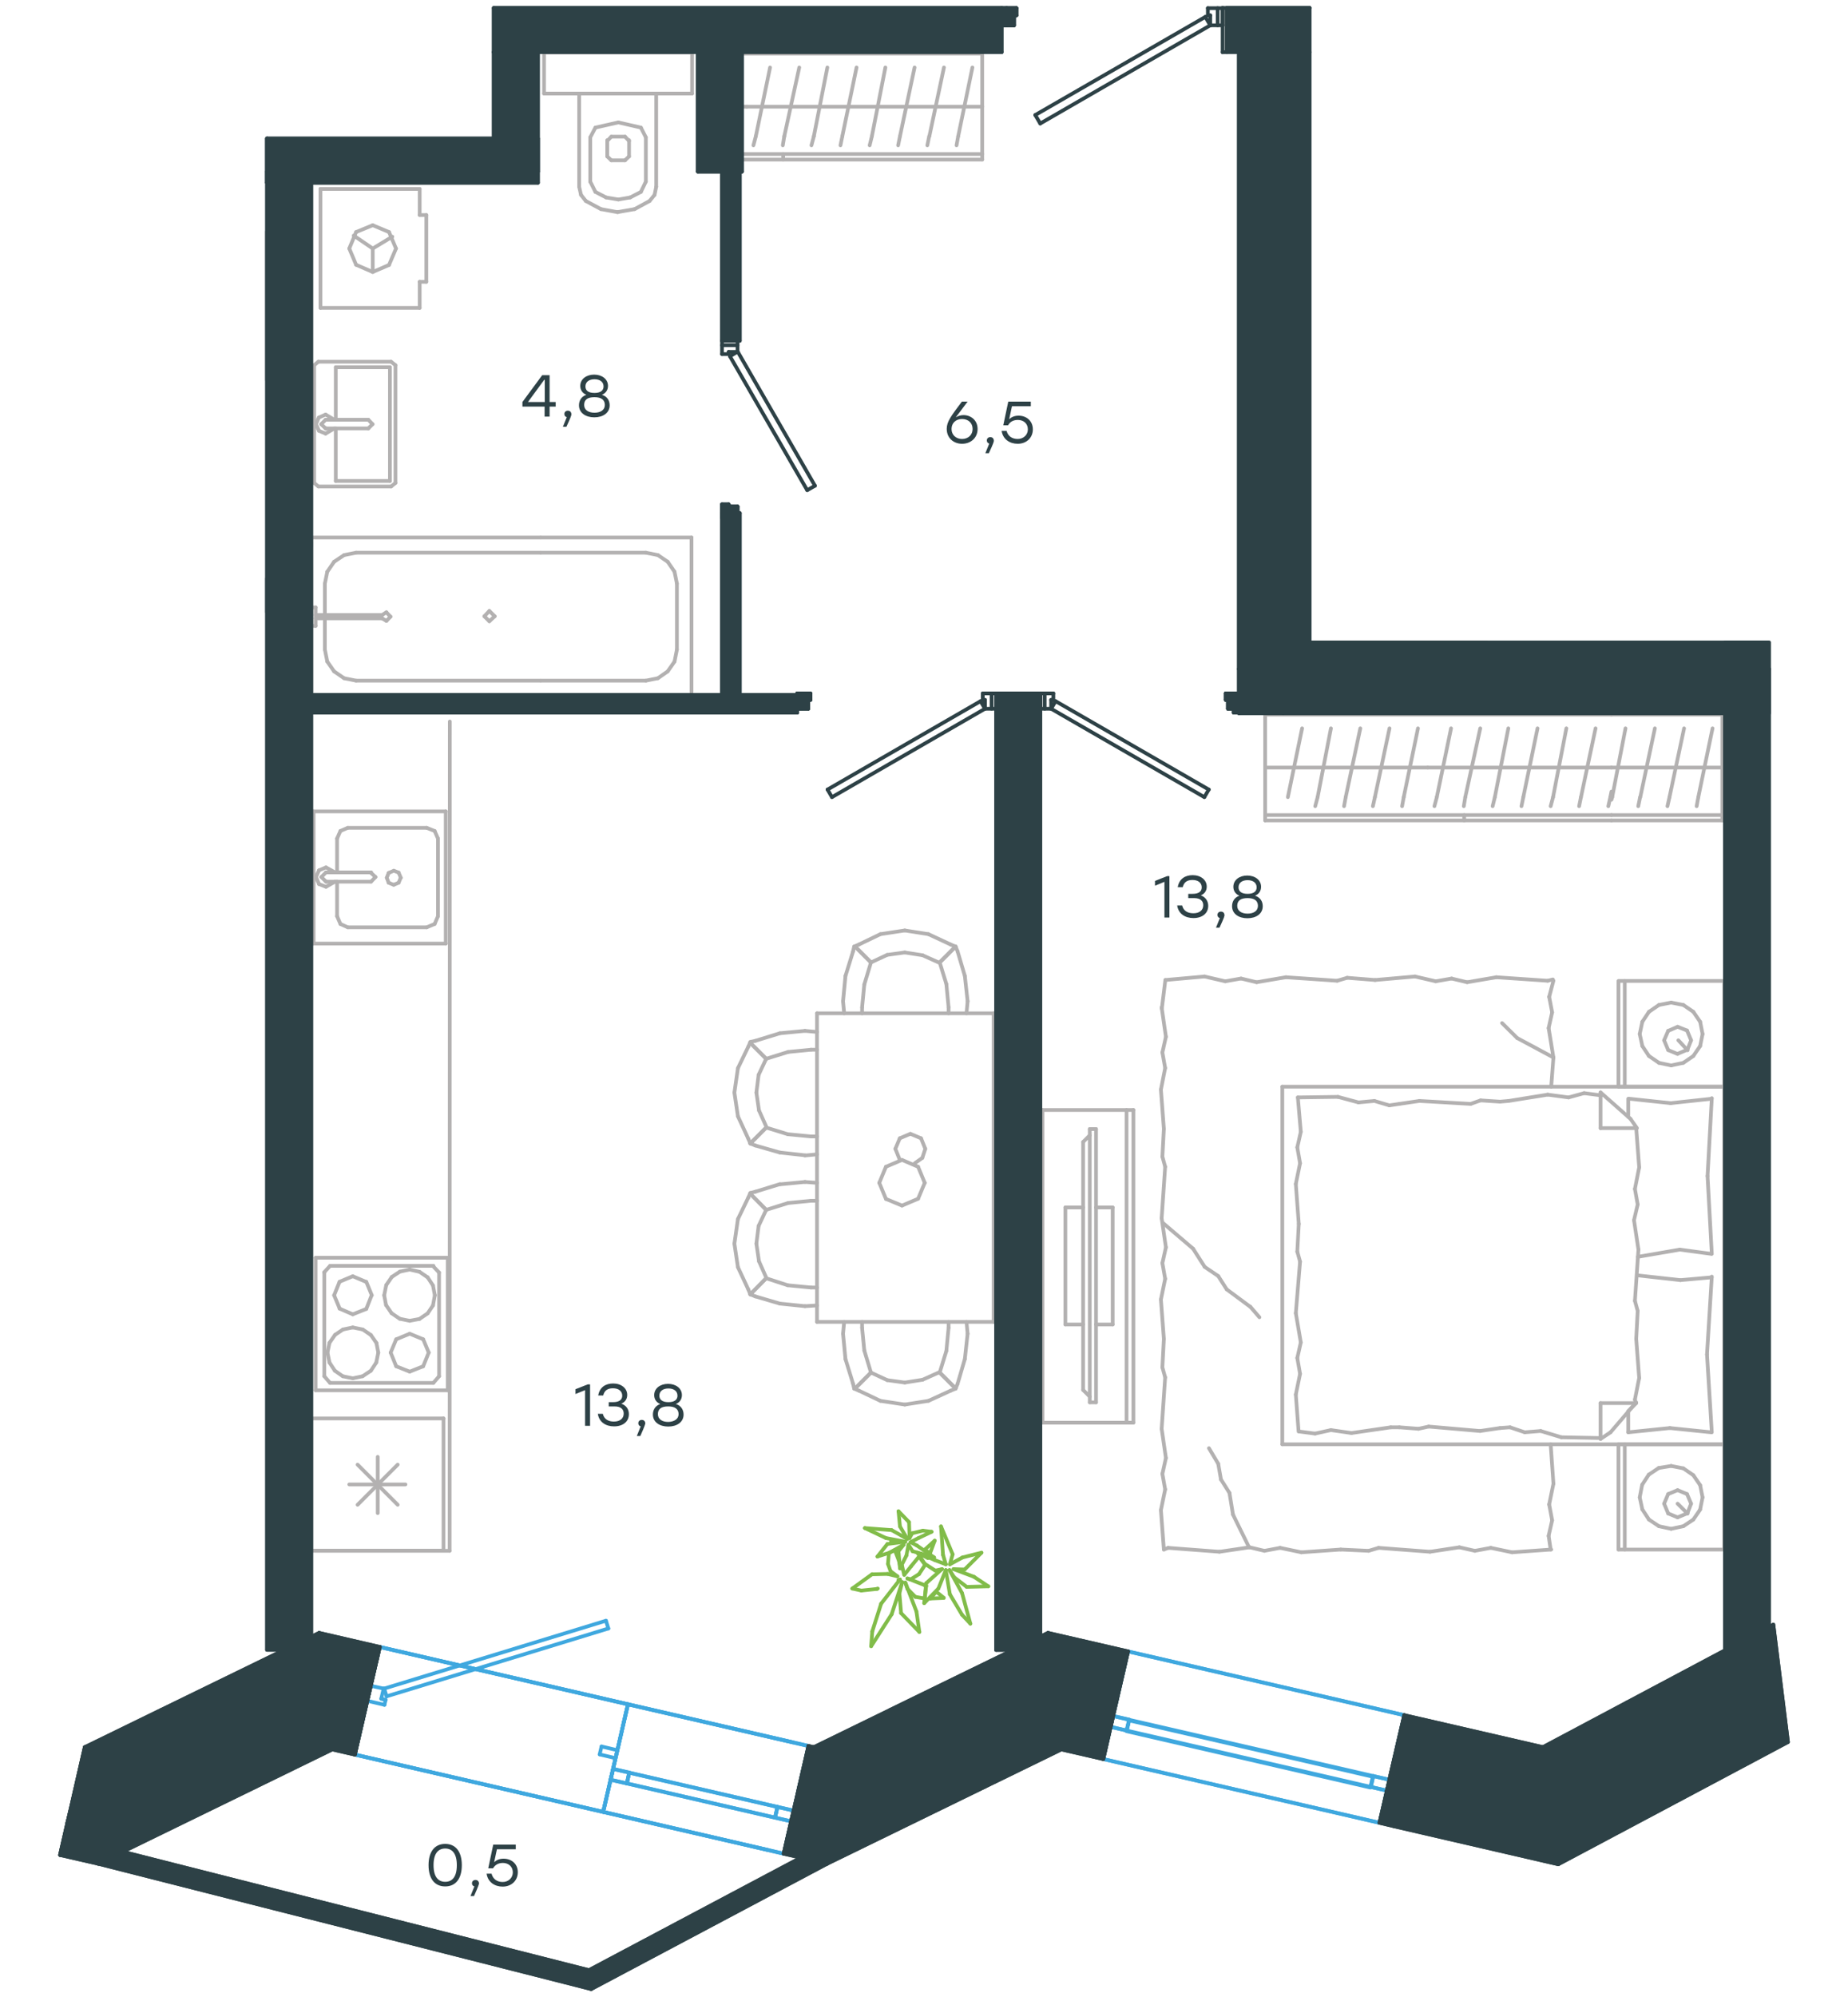 <?xml version="1.0" encoding="utf-8"?>
<!-- Generator: Adobe Illustrator 25.2.0, SVG Export Plug-In . SVG Version: 6.00 Build 0)  -->
<svg version="1.1" id="Layer_1" xmlns="http://www.w3.org/2000/svg" xmlns:xlink="http://www.w3.org/1999/xlink" x="0px" y="0px"
	 viewBox="0 0 1000 1080" style="enable-background:new 0 0 1000 1080;" xml:space="preserve">
<style type="text/css">
	.st0{fill:none;stroke:#B3B1B1;stroke-width:2;stroke-linecap:round;stroke-linejoin:round;stroke-miterlimit:10;}
	.st1{fill:none;stroke:#3FA8DF;stroke-width:2;stroke-linecap:round;stroke-linejoin:round;stroke-miterlimit:10;}
	.st2{fill:none;stroke:#3FA8DF;stroke-width:2;stroke-linecap:round;stroke-linejoin:round;stroke-miterlimit:10;}
	.st3{fill:#2D4146;stroke:#2D4146;stroke-width:2;stroke-linecap:round;stroke-linejoin:round;stroke-miterlimit:10;}
	
		.st4{fill-rule:evenodd;clip-rule:evenodd;fill:#2D4146;stroke:#2D4146;stroke-width:2;stroke-linecap:round;stroke-linejoin:round;stroke-miterlimit:10;}
	.st5{fill:none;stroke:#2D4146;stroke-width:2;stroke-linecap:round;stroke-linejoin:round;stroke-miterlimit:10;}
	.st6{fill:none;stroke:#81BC49;stroke-width:2;stroke-linecap:round;stroke-linejoin:round;stroke-miterlimit:10;}
	.st7{fill:#2D4146;}
</style>
<line class="st0" x1="804.3" y1="347.4" x2="708.7" y2="347.4"/>
<line class="st0" x1="684.6" y1="415.1" x2="772.6" y2="415.1"/>
<line class="st0" x1="758.7" y1="436" x2="759.6" y2="431.1"/>
<line class="st0" x1="759.6" y1="431.1" x2="767.3" y2="393.9"/>
<line class="st0" x1="742.9" y1="436" x2="744" y2="431.1"/>
<line class="st0" x1="744" y1="431.1" x2="751.9" y2="393.9"/>
<line class="st0" x1="727.3" y1="436" x2="728.2" y2="431.1"/>
<line class="st0" x1="728.2" y1="431.1" x2="736.1" y2="393.9"/>
<line class="st0" x1="711.7" y1="436" x2="713" y2="431.1"/>
<line class="st0" x1="713" y1="431.1" x2="720.2" y2="393.9"/>
<line class="st0" x1="696.9" y1="431.1" x2="704.6" y2="393.9"/>
<line class="st0" x1="684.6" y1="443.7" x2="872" y2="443.7"/>
<line class="st0" x1="872" y1="386.5" x2="684.6" y2="386.5"/>
<line class="st0" x1="684.6" y1="386.5" x2="684.6" y2="443.7"/>
<line class="st0" x1="684.6" y1="440.8" x2="872" y2="440.8"/>
<line class="st0" x1="772.6" y1="415.1" x2="872" y2="415.1"/>
<line class="st0" x1="870.3" y1="436" x2="871.4" y2="431.1"/>
<line class="st0" x1="871.4" y1="431.1" x2="872" y2="428.1"/>
<line class="st0" x1="854.5" y1="436" x2="855.5" y2="431.1"/>
<line class="st0" x1="855.5" y1="431.1" x2="863.4" y2="393.9"/>
<line class="st0" x1="839.1" y1="436" x2="840.4" y2="431.1"/>
<line class="st0" x1="840.4" y1="431.1" x2="847.6" y2="393.9"/>
<line class="st0" x1="823.3" y1="436" x2="824.3" y2="431.1"/>
<line class="st0" x1="824.3" y1="431.1" x2="832" y2="393.9"/>
<line class="st0" x1="807.7" y1="436" x2="808.9" y2="431.1"/>
<line class="st0" x1="808.9" y1="431.1" x2="816.2" y2="393.9"/>
<line class="st0" x1="792.1" y1="436" x2="792.9" y2="431.1"/>
<line class="st0" x1="792.9" y1="431.1" x2="801" y2="393.9"/>
<line class="st0" x1="777.5" y1="431.1" x2="785.2" y2="393.9"/>
<line class="st0" x1="792.3" y1="440.8" x2="792.3" y2="443.7"/>
<line class="st0" x1="776.2" y1="436" x2="777.5" y2="431.1"/>
<line class="st0" x1="872" y1="443.7" x2="932" y2="443.7"/>
<line class="st0" x1="932" y1="443.7" x2="932" y2="386.5"/>
<line class="st0" x1="932" y1="386.5" x2="872" y2="386.5"/>
<line class="st0" x1="872" y1="440.8" x2="932" y2="440.8"/>
<line class="st0" x1="872" y1="415.1" x2="932" y2="415.1"/>
<line class="st0" x1="918.1" y1="436" x2="919" y2="431.1"/>
<line class="st0" x1="919" y1="431.1" x2="926.7" y2="393.9"/>
<line class="st0" x1="902.3" y1="436" x2="903.4" y2="431.1"/>
<line class="st0" x1="903.4" y1="431.1" x2="911.3" y2="393.9"/>
<line class="st0" x1="886.5" y1="436" x2="887.5" y2="431.1"/>
<line class="st0" x1="887.6" y1="431.1" x2="895.5" y2="393.9"/>
<line class="st0" x1="872" y1="432.5" x2="872.4" y2="431.1"/>
<line class="st0" x1="872.4" y1="431.1" x2="879.6" y2="393.9"/>
<line class="st0" x1="586.1" y1="653" x2="576.5" y2="653"/>
<line class="st0" x1="576.5" y1="653" x2="576.5" y2="716.3"/>
<line class="st0" x1="576.5" y1="716.3" x2="586.1" y2="716.3"/>
<line class="st0" x1="593.1" y1="716.3" x2="602.1" y2="716.3"/>
<line class="st0" x1="602.1" y1="716.3" x2="602.1" y2="653"/>
<line class="st0" x1="602.1" y1="653" x2="593.1" y2="653"/>
<line class="st0" x1="593.1" y1="758.4" x2="589.7" y2="758.4"/>
<line class="st0" x1="586.1" y1="617.6" x2="589.7" y2="614"/>
<line class="st0" x1="589.7" y1="755.3" x2="586.1" y2="751.7"/>
<line class="st0" x1="589.7" y1="610.6" x2="589.7" y2="758.4"/>
<line class="st0" x1="593.1" y1="758.4" x2="593.1" y2="610.6"/>
<line class="st0" x1="593.1" y1="610.6" x2="589.7" y2="610.6"/>
<line class="st0" x1="586.1" y1="751.7" x2="586.1" y2="617.6"/>
<line class="st0" x1="609.6" y1="769.4" x2="609.6" y2="600.3"/>
<line class="st0" x1="613.3" y1="600.3" x2="564.1" y2="600.3"/>
<line class="st0" x1="564.1" y1="600.3" x2="564.1" y2="769.4"/>
<line class="st0" x1="564.1" y1="769.4" x2="613.3" y2="769.4"/>
<line class="st0" x1="613.3" y1="769.4" x2="613.3" y2="600.3"/>
<line class="st0" x1="933" y1="781.1" x2="933" y2="838"/>
<line class="st0" x1="875.8" y1="838" x2="875.8" y2="781.1"/>
<line class="st0" x1="875.8" y1="781.1" x2="933" y2="781.1"/>
<line class="st0" x1="933" y1="838" x2="875.8" y2="838"/>
<line class="st0" x1="907.8" y1="813.2" x2="913.2" y2="818.6"/>
<line class="st0" x1="879.2" y1="838" x2="879.2" y2="781.1"/>
<line class="st0" x1="887.3" y1="809.8" x2="888.7" y2="816.3"/>
<line class="st0" x1="888.7" y1="816.3" x2="892.3" y2="821.8"/>
<line class="st0" x1="892.3" y1="821.8" x2="897.7" y2="825.4"/>
<line class="st0" x1="897.7" y1="825.4" x2="904.3" y2="826.8"/>
<line class="st0" x1="904.3" y1="826.8" x2="910.9" y2="825.4"/>
<line class="st0" x1="910.9" y1="825.4" x2="916.3" y2="821.8"/>
<line class="st0" x1="916.3" y1="821.8" x2="920" y2="816.4"/>
<line class="st0" x1="920" y1="816.3" x2="921.3" y2="809.8"/>
<line class="st0" x1="921.3" y1="809.8" x2="920" y2="803.2"/>
<line class="st0" x1="920" y1="803.2" x2="916.3" y2="797.8"/>
<line class="st0" x1="916.3" y1="797.8" x2="910.9" y2="794.1"/>
<line class="st0" x1="910.9" y1="794.1" x2="904.3" y2="792.8"/>
<line class="st0" x1="904.3" y1="792.8" x2="897.6" y2="793.9"/>
<line class="st0" x1="897.6" y1="793.9" x2="892.2" y2="797.5"/>
<line class="st0" x1="892.2" y1="797.5" x2="888.6" y2="803"/>
<line class="st0" x1="888.6" y1="803" x2="887.3" y2="809.8"/>
<line class="st0" x1="900.5" y1="813.2" x2="902.7" y2="818.5"/>
<line class="st0" x1="902.7" y1="818.5" x2="907.8" y2="820.6"/>
<line class="st0" x1="907.8" y1="820.6" x2="913.1" y2="818.4"/>
<line class="st0" x1="913.1" y1="818.4" x2="915.1" y2="813.2"/>
<line class="st0" x1="915.1" y1="813.2" x2="912.9" y2="808"/>
<line class="st0" x1="912.9" y1="808" x2="907.8" y2="805.9"/>
<line class="st0" x1="907.8" y1="805.9" x2="902.7" y2="808"/>
<line class="st0" x1="902.7" y1="808" x2="900.5" y2="813.2"/>
<line class="st0" x1="933" y1="587.7" x2="933" y2="781.1"/>
<line class="st0" x1="881.1" y1="604" x2="881.1" y2="594.2"/>
<line class="st0" x1="885.4" y1="758.8" x2="866.1" y2="758.8"/>
<line class="st0" x1="881.1" y1="763.1" x2="885.4" y2="758.8"/>
<line class="st0" x1="693.9" y1="587.7" x2="933" y2="587.7"/>
<line class="st0" x1="866.1" y1="778.2" x2="866.1" y2="758.8"/>
<line class="st0" x1="933" y1="781.1" x2="693.9" y2="781.1"/>
<line class="st0" x1="866.1" y1="590.8" x2="882.3" y2="605.1"/>
<line class="st0" x1="882.3" y1="605.1" x2="885.8" y2="610.1"/>
<line class="st0" x1="881.1" y1="774.6" x2="881.1" y2="763.4"/>
<line class="st0" x1="885.4" y1="610.1" x2="866.1" y2="610.1"/>
<line class="st0" x1="885.4" y1="758.4" x2="871.5" y2="774.6"/>
<line class="st0" x1="871.5" y1="774.6" x2="866.1" y2="778.2"/>
<line class="st0" x1="866.1" y1="590.8" x2="866.1" y2="610.1"/>
<line class="st0" x1="702" y1="676.9" x2="702.8" y2="661.9"/>
<line class="st0" x1="703.9" y1="726" x2="701.2" y2="710.2"/>
<line class="st0" x1="703.5" y1="743" x2="702" y2="734.4"/>
<line class="st0" x1="702" y1="734.4" x2="703.9" y2="726"/>
<line class="st0" x1="703.5" y1="682.3" x2="702" y2="676.9"/>
<line class="st0" x1="701.2" y1="710.2" x2="703.5" y2="682.3"/>
<line class="st0" x1="702.7" y1="774.2" x2="701.2" y2="754.2"/>
<line class="st0" x1="701.2" y1="754.2" x2="703.5" y2="743"/>
<line class="st0" x1="703.9" y1="612.1" x2="702.3" y2="593.5"/>
<line class="st0" x1="703.5" y1="629.1" x2="702" y2="620.5"/>
<line class="st0" x1="702" y1="620.5" x2="703.9" y2="612.1"/>
<line class="st0" x1="702.8" y1="661.9" x2="701.2" y2="640.3"/>
<line class="st0" x1="701.2" y1="640.3" x2="703.5" y2="629.1"/>
<line class="st0" x1="693.9" y1="587.7" x2="693.9" y2="781.1"/>
<line class="st0" x1="926.3" y1="678.1" x2="924" y2="636"/>
<line class="st0" x1="924" y1="636" x2="926.3" y2="593.9"/>
<line class="st0" x1="886.3" y1="679.7" x2="909" y2="675.8"/>
<line class="st0" x1="909" y1="675.8" x2="926" y2="678.1"/>
<line class="st0" x1="926.3" y1="594.2" x2="904" y2="596.6"/>
<line class="st0" x1="904" y1="596.6" x2="881.6" y2="594.2"/>
<line class="st0" x1="926.3" y1="690.8" x2="909.3" y2="692.3"/>
<line class="st0" x1="909.3" y1="692.3" x2="885.8" y2="689.7"/>
<line class="st0" x1="817.1" y1="771.9" x2="811.7" y2="772.3"/>
<line class="st0" x1="833.7" y1="773.9" x2="825.1" y2="774.6"/>
<line class="st0" x1="825.1" y1="774.6" x2="817.1" y2="771.9"/>
<line class="st0" x1="866.1" y1="777.7" x2="844.9" y2="777.3"/>
<line class="st0" x1="844.9" y1="777.3" x2="833.7" y2="773.9"/>
<line class="st0" x1="767.6" y1="772.7" x2="757.2" y2="771.9"/>
<line class="st0" x1="811.7" y1="772.3" x2="800.9" y2="773.9"/>
<line class="st0" x1="773.1" y1="771.5" x2="767.6" y2="772.7"/>
<line class="st0" x1="800.9" y1="773.9" x2="773.1" y2="771.5"/>
<line class="st0" x1="757.2" y1="771.9" x2="752.6" y2="771.9"/>
<line class="st0" x1="720.2" y1="773.4" x2="711.6" y2="775.3"/>
<line class="st0" x1="711.6" y1="775.3" x2="703.2" y2="774.2"/>
<line class="st0" x1="752.6" y1="771.9" x2="731.3" y2="775"/>
<line class="st0" x1="731.3" y1="775" x2="720.2" y2="773.4"/>
<line class="st0" x1="751.8" y1="597.8" x2="757.2" y2="597"/>
<line class="st0" x1="735.1" y1="596.2" x2="743.7" y2="595.4"/>
<line class="st0" x1="743.7" y1="595.4" x2="751.8" y2="597.8"/>
<line class="st0" x1="702.3" y1="593.5" x2="724" y2="593.2"/>
<line class="st0" x1="724" y1="593.2" x2="735.1" y2="596.2"/>
<line class="st0" x1="801.2" y1="595.1" x2="811.7" y2="595.8"/>
<line class="st0" x1="757.2" y1="597" x2="768.1" y2="595.4"/>
<line class="st0" x1="795.8" y1="597" x2="801.2" y2="595.1"/>
<line class="st0" x1="768.1" y1="595.4" x2="795.8" y2="597"/>
<line class="st0" x1="811.7" y1="595.8" x2="816.2" y2="595.4"/>
<line class="st0" x1="865.8" y1="592.3" x2="866.5" y2="592.3"/>
<line class="st0" x1="848.8" y1="593.5" x2="857.2" y2="591.2"/>
<line class="st0" x1="857.2" y1="591.2" x2="865.7" y2="592.3"/>
<line class="st0" x1="816.3" y1="595.4" x2="837.5" y2="592"/>
<line class="st0" x1="837.5" y1="592" x2="848.8" y2="593.5"/>
<line class="st0" x1="926.3" y1="774.6" x2="923.7" y2="732.5"/>
<line class="st0" x1="923.7" y1="732.5" x2="926.3" y2="690.4"/>
<line class="st0" x1="881.1" y1="774.6" x2="903.6" y2="772.3"/>
<line class="st0" x1="903.6" y1="772.3" x2="926" y2="774.6"/>
<line class="st0" x1="886.2" y1="709" x2="885.4" y2="724.1"/>
<line class="st0" x1="884.2" y1="659.9" x2="886.6" y2="675.8"/>
<line class="st0" x1="884.7" y1="643" x2="886.2" y2="651.4"/>
<line class="st0" x1="886.2" y1="651.4" x2="884.2" y2="659.9"/>
<line class="st0" x1="884.7" y1="703.5" x2="886.2" y2="709"/>
<line class="st0" x1="886.6" y1="675.8" x2="884.7" y2="703.5"/>
<line class="st0" x1="885.4" y1="610.1" x2="887" y2="631.3"/>
<line class="st0" x1="887" y1="631.3" x2="884.7" y2="643"/>
<line class="st0" x1="884.7" y1="756.9" x2="885.1" y2="758.8"/>
<line class="st0" x1="885.4" y1="724.1" x2="887" y2="745.2"/>
<line class="st0" x1="887" y1="745.2" x2="884.7" y2="756.9"/>
<line class="st0" x1="933" y1="530.5" x2="933" y2="587.7"/>
<line class="st0" x1="875.8" y1="587.7" x2="875.8" y2="530.5"/>
<line class="st0" x1="876.1" y1="530.5" x2="933" y2="530.5"/>
<line class="st0" x1="933" y1="587.7" x2="876.1" y2="587.7"/>
<line class="st0" x1="908.2" y1="562.6" x2="913.2" y2="568"/>
<line class="st0" x1="879.2" y1="587.7" x2="879.2" y2="530.5"/>
<line class="st0" x1="838" y1="830.6" x2="839.1" y2="838"/>
<line class="st0" x1="838.3" y1="813.6" x2="839.9" y2="822.2"/>
<line class="st0" x1="839.9" y1="822.2" x2="838" y2="830.6"/>
<line class="st0" x1="839.1" y1="781.1" x2="840.6" y2="802.4"/>
<line class="st0" x1="840.6" y1="802.4" x2="838.3" y2="813.6"/>
<line class="st0" x1="740.6" y1="838.7" x2="725.5" y2="838"/>
<line class="st0" x1="789.7" y1="836.8" x2="773.8" y2="839.2"/>
<line class="st0" x1="806.7" y1="837.1" x2="798.1" y2="838.7"/>
<line class="st0" x1="798.1" y1="838.7" x2="789.7" y2="836.8"/>
<line class="st0" x1="746" y1="837.1" x2="740.6" y2="838.7"/>
<line class="st0" x1="773.8" y1="839.2" x2="746" y2="837.1"/>
<line class="st0" x1="839.4" y1="838" x2="818.2" y2="839.5"/>
<line class="st0" x1="818.2" y1="839.5" x2="806.7" y2="837.1"/>
<line class="st0" x1="676.2" y1="836.8" x2="659.9" y2="839.2"/>
<line class="st0" x1="692.7" y1="837.1" x2="684.2" y2="838.7"/>
<line class="st0" x1="684.2" y1="838.7" x2="676.2" y2="836.8"/>
<line class="st0" x1="632.1" y1="837.1" x2="629.8" y2="838"/>
<line class="st0" x1="659.9" y1="839.2" x2="632.1" y2="837.1"/>
<line class="st0" x1="725.5" y1="838" x2="704.2" y2="839.5"/>
<line class="st0" x1="704.2" y1="839.5" x2="692.7" y2="837.1"/>
<line class="st0" x1="629" y1="739.4" x2="629.8" y2="724.1"/>
<line class="st0" x1="630.9" y1="788.5" x2="628.6" y2="772.7"/>
<line class="st0" x1="630.5" y1="805.5" x2="629" y2="797.1"/>
<line class="st0" x1="629" y1="797.1" x2="630.9" y2="788.5"/>
<line class="st0" x1="630.5" y1="744.9" x2="629" y2="739.5"/>
<line class="st0" x1="628.6" y1="772.7" x2="630.5" y2="744.9"/>
<line class="st0" x1="629.8" y1="838" x2="628.2" y2="816.7"/>
<line class="st0" x1="628.2" y1="816.7" x2="630.5" y2="805.5"/>
<line class="st0" x1="629" y1="625.5" x2="629.8" y2="610.5"/>
<line class="st0" x1="630.9" y1="674.6" x2="628.6" y2="658.8"/>
<line class="st0" x1="630.5" y1="691.6" x2="629" y2="683.1"/>
<line class="st0" x1="629" y1="683.1" x2="630.9" y2="674.6"/>
<line class="st0" x1="630.5" y1="631" x2="629" y2="625.5"/>
<line class="st0" x1="628.6" y1="658.8" x2="630.5" y2="631"/>
<line class="st0" x1="629.8" y1="724.1" x2="628.2" y2="702.8"/>
<line class="st0" x1="628.2" y1="702.8" x2="630.5" y2="691.6"/>
<line class="st0" x1="628.7" y1="545.4" x2="630.6" y2="530"/>
<line class="st0" x1="630.9" y1="560.7" x2="628.6" y2="544.8"/>
<line class="st0" x1="630.5" y1="577.6" x2="629" y2="569.2"/>
<line class="st0" x1="629" y1="569.2" x2="630.9" y2="560.7"/>
<line class="st0" x1="629.8" y1="610.5" x2="628.2" y2="589.3"/>
<line class="st0" x1="628.2" y1="589.3" x2="630.5" y2="577.6"/>
<line class="st0" x1="729" y1="528.8" x2="744.1" y2="530"/>
<line class="st0" x1="680" y1="531.2" x2="695.8" y2="528.5"/>
<line class="st0" x1="663" y1="530.7" x2="671.5" y2="529.2"/>
<line class="st0" x1="671.6" y1="529.2" x2="680" y2="531.2"/>
<line class="st0" x1="723.6" y1="530.4" x2="729" y2="528.8"/>
<line class="st0" x1="695.8" y1="528.5" x2="723.6" y2="530.4"/>
<line class="st0" x1="630.6" y1="530" x2="651.8" y2="528.1"/>
<line class="st0" x1="651.8" y1="528.1" x2="663" y2="530.7"/>
<line class="st0" x1="793.9" y1="531.2" x2="809.7" y2="528.5"/>
<line class="st0" x1="776.9" y1="530.7" x2="785.5" y2="529.2"/>
<line class="st0" x1="785.5" y1="529.2" x2="793.9" y2="531.2"/>
<line class="st0" x1="837.5" y1="530.4" x2="840.3" y2="529.7"/>
<line class="st0" x1="809.7" y1="528.5" x2="837.5" y2="530.4"/>
<line class="st0" x1="744.1" y1="530" x2="765.7" y2="528.1"/>
<line class="st0" x1="765.7" y1="528.1" x2="776.9" y2="530.7"/>
<line class="st0" x1="838" y1="556" x2="840.6" y2="571.9"/>
<line class="st0" x1="838.3" y1="539.1" x2="839.9" y2="547.5"/>
<line class="st0" x1="839.9" y1="547.5" x2="838" y2="556"/>
<line class="st0" x1="840.6" y1="571.9" x2="839.4" y2="587.7"/>
<line class="st0" x1="840.6" y1="530.4" x2="838.3" y2="539.1"/>
<line class="st0" x1="663.8" y1="697.3" x2="676.5" y2="706.7"/>
<line class="st0" x1="651.8" y1="685.1" x2="659.2" y2="690.1"/>
<line class="st0" x1="659.2" y1="690.1" x2="663.8" y2="697.3"/>
<line class="st0" x1="676.5" y1="706.6" x2="681.5" y2="712.4"/>
<line class="st0" x1="629.3" y1="661.4" x2="645.6" y2="675.3"/>
<line class="st0" x1="645.6" y1="675.3" x2="651.8" y2="685"/>
<line class="st0" x1="840.6" y1="571.9" x2="821" y2="561.4"/>
<line class="st0" x1="821" y1="561.4" x2="812.8" y2="553.3"/>
<line class="st0" x1="659.2" y1="791.6" x2="654.2" y2="783.2"/>
<line class="st0" x1="665.3" y1="807.4" x2="660.7" y2="800.1"/>
<line class="st0" x1="660.7" y1="800.1" x2="659.2" y2="791.6"/>
<line class="st0" x1="675.9" y1="836.8" x2="667.2" y2="819.1"/>
<line class="st0" x1="667.2" y1="819.1" x2="665.3" y2="807.4"/>
<line class="st0" x1="887.3" y1="559.2" x2="888.7" y2="565.7"/>
<line class="st0" x1="888.7" y1="565.7" x2="892.3" y2="571.1"/>
<line class="st0" x1="892.3" y1="571.1" x2="897.7" y2="574.8"/>
<line class="st0" x1="897.7" y1="574.8" x2="904.3" y2="576.2"/>
<line class="st0" x1="904.3" y1="576.2" x2="910.9" y2="574.8"/>
<line class="st0" x1="910.9" y1="574.8" x2="916.3" y2="571.1"/>
<line class="st0" x1="916.3" y1="571.1" x2="920" y2="565.7"/>
<line class="st0" x1="920" y1="565.7" x2="921.3" y2="559.2"/>
<line class="st0" x1="921.3" y1="559.2" x2="920" y2="552.6"/>
<line class="st0" x1="920" y1="552.6" x2="916.3" y2="547.2"/>
<line class="st0" x1="916.3" y1="547.2" x2="910.9" y2="543.5"/>
<line class="st0" x1="910.9" y1="543.5" x2="904.3" y2="542.2"/>
<line class="st0" x1="904.3" y1="542.2" x2="897.7" y2="543.5"/>
<line class="st0" x1="897.7" y1="543.5" x2="892.3" y2="547.2"/>
<line class="st0" x1="892.3" y1="547.2" x2="888.7" y2="552.6"/>
<line class="st0" x1="888.7" y1="552.6" x2="887.3" y2="559.2"/>
<line class="st0" x1="900.5" y1="562.6" x2="902.7" y2="567.9"/>
<line class="st0" x1="902.7" y1="567.9" x2="907.8" y2="570"/>
<line class="st0" x1="907.8" y1="569.9" x2="913.1" y2="567.7"/>
<line class="st0" x1="913.1" y1="567.7" x2="915.1" y2="562.6"/>
<line class="st0" x1="915.1" y1="562.6" x2="912.9" y2="557.3"/>
<line class="st0" x1="912.9" y1="557.3" x2="907.8" y2="555.3"/>
<line class="st0" x1="907.8" y1="555.3" x2="902.7" y2="557.5"/>
<line class="st0" x1="902.7" y1="557.5" x2="900.5" y2="562.6"/>
<line class="st0" x1="241.2" y1="510.3" x2="241.2" y2="438.8"/>
<line class="st0" x1="241.2" y1="438.8" x2="169.7" y2="438.8"/>
<line class="st0" x1="169.7" y1="438.8" x2="169.7" y2="510.3"/>
<line class="st0" x1="169.7" y1="510.3" x2="241.2" y2="510.3"/>
<line class="st0" x1="200.8" y1="471.8" x2="176.6" y2="471.8"/>
<line class="st0" x1="182.4" y1="476.8" x2="182.4" y2="495.5"/>
<line class="st0" x1="237" y1="495.5" x2="237" y2="453.5"/>
<line class="st0" x1="182.4" y1="453.5" x2="182.4" y2="471.8"/>
<line class="st0" x1="230.9" y1="447.7" x2="188.2" y2="447.7"/>
<line class="st0" x1="176.6" y1="476.8" x2="200.8" y2="476.8"/>
<line class="st0" x1="188.2" y1="501.5" x2="230.9" y2="501.5"/>
<line class="st0" x1="200.8" y1="471.8" x2="200.8" y2="472.1"/>
<line class="st0" x1="200.8" y1="472.1" x2="203.2" y2="474.3"/>
<line class="st0" x1="203.2" y1="474.3" x2="200.8" y2="476.8"/>
<line class="st0" x1="188.2" y1="501.5" x2="184.2" y2="499.7"/>
<line class="st0" x1="184.2" y1="499.7" x2="182.4" y2="495.5"/>
<line class="st0" x1="181.3" y1="476.8" x2="176.4" y2="479.6"/>
<line class="st0" x1="176.4" y1="479.6" x2="172.6" y2="478.1"/>
<line class="st0" x1="172.6" y1="478.1" x2="171" y2="474.3"/>
<line class="st0" x1="171" y1="474.3" x2="172.6" y2="470.7"/>
<line class="st0" x1="172.6" y1="470.7" x2="176.4" y2="469.1"/>
<line class="st0" x1="176.4" y1="469.1" x2="181.3" y2="471.8"/>
<line class="st0" x1="230.9" y1="447.7" x2="235.2" y2="449.4"/>
<line class="st0" x1="235.2" y1="449.4" x2="237" y2="453.5"/>
<line class="st0" x1="182.4" y1="453.5" x2="184.2" y2="449.4"/>
<line class="st0" x1="184.2" y1="449.4" x2="188.2" y2="447.7"/>
<line class="st0" x1="237" y1="495.5" x2="235.2" y2="499.7"/>
<line class="st0" x1="235.2" y1="499.7" x2="230.9" y2="501.5"/>
<line class="st0" x1="176.6" y1="476.8" x2="176.4" y2="476.8"/>
<line class="st0" x1="176.4" y1="476.8" x2="173.9" y2="474.3"/>
<line class="st0" x1="173.9" y1="474.3" x2="176.4" y2="471.8"/>
<line class="st0" x1="176.4" y1="471.8" x2="176.6" y2="471.8"/>
<line class="st0" x1="213.1" y1="470.9" x2="210.3" y2="472.1"/>
<line class="st0" x1="210.3" y1="472.1" x2="209.3" y2="474.7"/>
<line class="st0" x1="209.3" y1="474.7" x2="210.3" y2="477.4"/>
<line class="st0" x1="210.3" y1="477.4" x2="213" y2="478.5"/>
<line class="st0" x1="213.1" y1="478.5" x2="215.7" y2="477.4"/>
<line class="st0" x1="215.7" y1="477.4" x2="216.8" y2="474.8"/>
<line class="st0" x1="216.9" y1="474.7" x2="215.7" y2="471.9"/>
<line class="st0" x1="215.7" y1="471.9" x2="213.1" y2="470.9"/>
<line class="st0" x1="201.2" y1="700.5" x2="198.2" y2="693.2"/>
<line class="st0" x1="198.2" y1="693.3" x2="190.9" y2="690.2"/>
<line class="st0" x1="190.9" y1="690.2" x2="183.7" y2="693.2"/>
<line class="st0" x1="183.7" y1="693.3" x2="180.8" y2="700.5"/>
<line class="st0" x1="180.8" y1="700.5" x2="183.8" y2="707.7"/>
<line class="st0" x1="183.7" y1="707.7" x2="190.9" y2="710.8"/>
<line class="st0" x1="190.9" y1="710.8" x2="198.2" y2="707.9"/>
<line class="st0" x1="198.2" y1="707.9" x2="201.1" y2="700.5"/>
<line class="st0" x1="204.7" y1="731.5" x2="203.7" y2="726.3"/>
<line class="st0" x1="203.7" y1="726.3" x2="200.7" y2="722"/>
<line class="st0" x1="200.7" y1="722" x2="196.3" y2="719"/>
<line class="st0" x1="196.3" y1="719" x2="190.9" y2="717.9"/>
<line class="st0" x1="190.9" y1="717.9" x2="185.6" y2="719"/>
<line class="st0" x1="185.6" y1="719" x2="181.3" y2="721.9"/>
<line class="st0" x1="181.3" y1="721.9" x2="178.3" y2="726.2"/>
<line class="st0" x1="178.3" y1="726.2" x2="177.2" y2="731.5"/>
<line class="st0" x1="177.2" y1="731.5" x2="178.3" y2="736.9"/>
<line class="st0" x1="178.3" y1="736.9" x2="181.2" y2="741.3"/>
<line class="st0" x1="181.2" y1="741.3" x2="185.5" y2="744.3"/>
<line class="st0" x1="185.5" y1="744.3" x2="190.9" y2="745.4"/>
<line class="st0" x1="190.9" y1="745.4" x2="196.2" y2="744.3"/>
<line class="st0" x1="196.2" y1="744.3" x2="200.7" y2="741.3"/>
<line class="st0" x1="200.7" y1="741.3" x2="203.6" y2="736.9"/>
<line class="st0" x1="203.6" y1="736.9" x2="204.7" y2="731.5"/>
<line class="st0" x1="232" y1="731.5" x2="229" y2="724.3"/>
<line class="st0" x1="229" y1="724.3" x2="221.7" y2="721.3"/>
<line class="st0" x1="221.7" y1="721.3" x2="214.4" y2="724.3"/>
<line class="st0" x1="214.4" y1="724.3" x2="211.4" y2="731.5"/>
<line class="st0" x1="211.4" y1="731.5" x2="214.4" y2="738.9"/>
<line class="st0" x1="214.4" y1="738.9" x2="221.7" y2="741.8"/>
<line class="st0" x1="221.7" y1="741.8" x2="229" y2="738.9"/>
<line class="st0" x1="229" y1="738.9" x2="232" y2="731.5"/>
<line class="st0" x1="235.3" y1="700.5" x2="234.3" y2="695.2"/>
<line class="st0" x1="234.3" y1="695.2" x2="231.4" y2="690.8"/>
<line class="st0" x1="231.4" y1="690.8" x2="227" y2="687.8"/>
<line class="st0" x1="227" y1="687.8" x2="221.7" y2="686.6"/>
<line class="st0" x1="221.7" y1="686.6" x2="216.4" y2="687.7"/>
<line class="st0" x1="216.4" y1="687.7" x2="212" y2="690.6"/>
<line class="st0" x1="212" y1="690.6" x2="209" y2="695"/>
<line class="st0" x1="209" y1="695" x2="207.9" y2="700.5"/>
<line class="st0" x1="207.9" y1="700.5" x2="208.9" y2="705.8"/>
<line class="st0" x1="208.9" y1="705.8" x2="211.9" y2="710.2"/>
<line class="st0" x1="211.9" y1="710.2" x2="216.3" y2="713.2"/>
<line class="st0" x1="216.3" y1="713.2" x2="221.7" y2="714.3"/>
<line class="st0" x1="221.7" y1="714.3" x2="227" y2="713.3"/>
<line class="st0" x1="227" y1="713.3" x2="231.4" y2="710.3"/>
<line class="st0" x1="231.4" y1="710.3" x2="234.3" y2="706"/>
<line class="st0" x1="234.3" y1="706" x2="235.3" y2="700.5"/>
<line class="st0" x1="175.5" y1="744.3" x2="175.5" y2="688.2"/>
<line class="st0" x1="234.5" y1="747.9" x2="178.6" y2="747.9"/>
<line class="st0" x1="237.6" y1="688.2" x2="237.6" y2="744.3"/>
<line class="st0" x1="178.6" y1="684.6" x2="234.5" y2="684.6"/>
<line class="st0" x1="237.6" y1="744.3" x2="234.5" y2="747.9"/>
<line class="st0" x1="175.5" y1="688.2" x2="175.5" y2="688"/>
<line class="st0" x1="175.5" y1="688" x2="178.6" y2="684.6"/>
<line class="st0" x1="178.6" y1="747.9" x2="175.5" y2="744.3"/>
<line class="st0" x1="234.5" y1="684.6" x2="234.2" y2="684.6"/>
<line class="st0" x1="234.2" y1="684.6" x2="237.6" y2="688.2"/>
<line class="st0" x1="170.8" y1="751.9" x2="242.3" y2="751.9"/>
<line class="st0" x1="242.3" y1="751.9" x2="242.3" y2="680.2"/>
<line class="st0" x1="242.3" y1="680.2" x2="170.8" y2="680.2"/>
<line class="st0" x1="170.8" y1="680.2" x2="170.8" y2="751.9"/>
<line class="st0" x1="240" y1="767.1" x2="240" y2="838.6"/>
<line class="st0" x1="204.4" y1="787.9" x2="204.4" y2="818.3"/>
<line class="st0" x1="193.5" y1="813.8" x2="215.2" y2="792.1"/>
<line class="st0" x1="193.5" y1="792.1" x2="215.2" y2="813.8"/>
<line class="st0" x1="189" y1="802.8" x2="219.4" y2="802.8"/>
<line class="st0" x1="240" y1="838.6" x2="168.4" y2="838.6"/>
<line class="st0" x1="168.4" y1="767.1" x2="168.4" y2="838.6"/>
<line class="st0" x1="240" y1="767.1" x2="168.4" y2="767.1"/>
<line class="st0" x1="537.7" y1="548" x2="537.7" y2="714.9"/>
<line class="st0" x1="537.7" y1="714.9" x2="442.1" y2="714.9"/>
<line class="st0" x1="442.1" y1="714.9" x2="442.1" y2="548"/>
<line class="st0" x1="442.1" y1="548" x2="537.7" y2="548"/>
<line class="st0" x1="488.1" y1="652" x2="496.8" y2="648.3"/>
<line class="st0" x1="496.8" y1="648.3" x2="500.4" y2="639.7"/>
<line class="st0" x1="500.4" y1="639.7" x2="496.8" y2="631"/>
<line class="st0" x1="496.8" y1="631" x2="488.1" y2="627.3"/>
<line class="st0" x1="488.1" y1="627.3" x2="479.4" y2="631"/>
<line class="st0" x1="479.4" y1="631" x2="475.8" y2="639.7"/>
<line class="st0" x1="475.8" y1="639.7" x2="479.4" y2="648.4"/>
<line class="st0" x1="479.4" y1="648.4" x2="488.1" y2="652"/>
<line class="st0" x1="486.9" y1="627.3" x2="484.5" y2="621.3"/>
<line class="st0" x1="484.5" y1="621.3" x2="486.9" y2="615.6"/>
<line class="st0" x1="486.9" y1="615.6" x2="492.6" y2="613.2"/>
<line class="st0" x1="492.7" y1="613.2" x2="498.4" y2="615.6"/>
<line class="st0" x1="498.4" y1="615.6" x2="500.7" y2="621.3"/>
<line class="st0" x1="500.7" y1="621.3" x2="499.1" y2="626.2"/>
<line class="st0" x1="499.1" y1="626.2" x2="495" y2="629.1"/>
<line class="st0" x1="414.6" y1="654.3" x2="410.5" y2="663"/>
<line class="st0" x1="410.5" y1="663" x2="409.3" y2="672.6"/>
<line class="st0" x1="409.3" y1="672.6" x2="410.7" y2="682.1"/>
<line class="st0" x1="410.7" y1="682.1" x2="414.6" y2="690.9"/>
<line class="st0" x1="442.1" y1="639.7" x2="435.6" y2="639.2"/>
<line class="st0" x1="435.6" y1="639.2" x2="422" y2="640.5"/>
<line class="st0" x1="422" y1="640.4" x2="408.7" y2="644.5"/>
<line class="st0" x1="408.7" y1="701.1" x2="422" y2="705"/>
<line class="st0" x1="422" y1="705" x2="435.6" y2="706.4"/>
<line class="st0" x1="435.6" y1="706.4" x2="442.1" y2="706"/>
<line class="st0" x1="442.1" y1="649.4" x2="438.8" y2="649.4"/>
<line class="st0" x1="438.9" y1="649.4" x2="426.5" y2="650.6"/>
<line class="st0" x1="426.5" y1="650.6" x2="414.6" y2="654.3"/>
<line class="st0" x1="414.6" y1="691.3" x2="426.3" y2="695.1"/>
<line class="st0" x1="426.3" y1="695.1" x2="438.8" y2="696.3"/>
<line class="st0" x1="438.9" y1="696.3" x2="442.1" y2="696.3"/>
<line class="st0" x1="404.9" y1="647.7" x2="399.3" y2="659.3"/>
<line class="st0" x1="399.3" y1="659.3" x2="397.4" y2="672.6"/>
<line class="st0" x1="397.4" y1="672.6" x2="399.3" y2="685.3"/>
<line class="st0" x1="399.3" y1="685.3" x2="404.9" y2="697.3"/>
<line class="st0" x1="414.6" y1="654.3" x2="406" y2="645.6"/>
<line class="st0" x1="414.6" y1="691.3" x2="406" y2="700"/>
<line class="st0" x1="414.6" y1="654.3" x2="406" y2="645.6"/>
<line class="st0" x1="414.6" y1="691.3" x2="406" y2="700"/>
<line class="st0" x1="404.9" y1="697.3" x2="406" y2="700"/>
<line class="st0" x1="406" y1="700" x2="408.7" y2="701.1"/>
<line class="st0" x1="408.7" y1="644.5" x2="406" y2="645.2"/>
<line class="st0" x1="406" y1="645.2" x2="404.9" y2="647.7"/>
<line class="st0" x1="414.6" y1="572.6" x2="410.5" y2="581.3"/>
<line class="st0" x1="410.5" y1="581.3" x2="409.3" y2="590.9"/>
<line class="st0" x1="409.3" y1="590.9" x2="410.7" y2="600.5"/>
<line class="st0" x1="410.7" y1="600.5" x2="414.6" y2="609.2"/>
<line class="st0" x1="442.1" y1="558.1" x2="435.6" y2="557.5"/>
<line class="st0" x1="435.6" y1="557.5" x2="422" y2="558.8"/>
<line class="st0" x1="422" y1="558.8" x2="408.7" y2="562.9"/>
<line class="st0" x1="408.7" y1="619.5" x2="422" y2="623.3"/>
<line class="st0" x1="422" y1="623.3" x2="435.6" y2="624.8"/>
<line class="st0" x1="435.6" y1="624.9" x2="442.1" y2="624.3"/>
<line class="st0" x1="442.1" y1="567.7" x2="438.8" y2="567.7"/>
<line class="st0" x1="438.9" y1="567.7" x2="426.5" y2="568.9"/>
<line class="st0" x1="426.5" y1="568.9" x2="414.6" y2="572.6"/>
<line class="st0" x1="414.6" y1="609.8" x2="426.3" y2="613.4"/>
<line class="st0" x1="426.3" y1="613.4" x2="438.8" y2="614.6"/>
<line class="st0" x1="438.9" y1="614.6" x2="442.1" y2="614.6"/>
<line class="st0" x1="404.9" y1="566.1" x2="399.3" y2="577.7"/>
<line class="st0" x1="399.3" y1="577.7" x2="397.4" y2="590.9"/>
<line class="st0" x1="397.4" y1="590.9" x2="399.3" y2="603.7"/>
<line class="st0" x1="399.3" y1="603.7" x2="404.9" y2="615.8"/>
<line class="st0" x1="414.6" y1="572.6" x2="406" y2="564"/>
<line class="st0" x1="414.6" y1="609.8" x2="406" y2="618.4"/>
<line class="st0" x1="414.6" y1="572.6" x2="406" y2="564"/>
<line class="st0" x1="414.6" y1="609.8" x2="406" y2="618.4"/>
<line class="st0" x1="404.9" y1="615.8" x2="406" y2="618.4"/>
<line class="st0" x1="406" y1="618.4" x2="408.7" y2="619.5"/>
<line class="st0" x1="408.7" y1="562.9" x2="406" y2="563.5"/>
<line class="st0" x1="406" y1="563.6" x2="404.9" y2="566.1"/>
<line class="st0" x1="471.3" y1="742.3" x2="480.1" y2="746.4"/>
<line class="st0" x1="480.1" y1="746.4" x2="489.6" y2="747.7"/>
<line class="st0" x1="489.6" y1="747.7" x2="499.2" y2="746.2"/>
<line class="st0" x1="499.2" y1="746.2" x2="507.9" y2="742.3"/>
<line class="st0" x1="456.8" y1="714.9" x2="456.2" y2="721.3"/>
<line class="st0" x1="456.2" y1="721.3" x2="457.5" y2="735"/>
<line class="st0" x1="457.5" y1="735" x2="461.6" y2="748.3"/>
<line class="st0" x1="518.2" y1="748.3" x2="522.1" y2="735"/>
<line class="st0" x1="522.1" y1="735" x2="523.6" y2="721.3"/>
<line class="st0" x1="523.6" y1="721.3" x2="523" y2="714.9"/>
<line class="st0" x1="466.5" y1="714.9" x2="466.5" y2="718.1"/>
<line class="st0" x1="466.5" y1="718.1" x2="467.7" y2="730.4"/>
<line class="st0" x1="467.7" y1="730.4" x2="471.3" y2="742.3"/>
<line class="st0" x1="508.5" y1="742.3" x2="512.1" y2="730.6"/>
<line class="st0" x1="512.1" y1="730.6" x2="513.3" y2="718.1"/>
<line class="st0" x1="513.3" y1="718.1" x2="513.3" y2="714.9"/>
<line class="st0" x1="464.8" y1="752.1" x2="476.4" y2="757.6"/>
<line class="st0" x1="476.4" y1="757.6" x2="489.6" y2="759.6"/>
<line class="st0" x1="489.6" y1="759.6" x2="502.4" y2="757.6"/>
<line class="st0" x1="502.4" y1="757.6" x2="514.4" y2="752.1"/>
<line class="st0" x1="471.3" y1="742.3" x2="462.7" y2="750.9"/>
<line class="st0" x1="508.5" y1="742.3" x2="517.1" y2="750.9"/>
<line class="st0" x1="471.3" y1="742.3" x2="462.7" y2="750.9"/>
<line class="st0" x1="508.5" y1="742.3" x2="517.1" y2="750.9"/>
<line class="st0" x1="514.4" y1="752.1" x2="517.1" y2="751"/>
<line class="st0" x1="517.1" y1="751" x2="518.2" y2="748.3"/>
<line class="st0" x1="461.6" y1="748.3" x2="462.2" y2="751"/>
<line class="st0" x1="462.2" y1="751" x2="464.8" y2="752.1"/>
<line class="st0" x1="471.3" y1="520.5" x2="480.1" y2="516.4"/>
<line class="st0" x1="480.1" y1="516.4" x2="489.6" y2="515.1"/>
<line class="st0" x1="489.6" y1="515.1" x2="499.2" y2="516.6"/>
<line class="st0" x1="499.2" y1="516.6" x2="507.9" y2="520.5"/>
<line class="st0" x1="456.8" y1="548" x2="456.2" y2="541.5"/>
<line class="st0" x1="456.2" y1="541.5" x2="457.5" y2="527.8"/>
<line class="st0" x1="457.5" y1="527.8" x2="461.6" y2="514.6"/>
<line class="st0" x1="518.2" y1="514.6" x2="522.1" y2="527.8"/>
<line class="st0" x1="522.1" y1="527.8" x2="523.6" y2="541.5"/>
<line class="st0" x1="523.6" y1="541.5" x2="523" y2="548"/>
<line class="st0" x1="466.5" y1="548" x2="466.5" y2="544.8"/>
<line class="st0" x1="466.5" y1="544.8" x2="467.7" y2="532.4"/>
<line class="st0" x1="467.7" y1="532.4" x2="471.3" y2="520.5"/>
<line class="st0" x1="508.5" y1="520.5" x2="512.1" y2="532.2"/>
<line class="st0" x1="512.1" y1="532.2" x2="513.3" y2="544.8"/>
<line class="st0" x1="513.3" y1="544.8" x2="513.3" y2="548"/>
<line class="st0" x1="464.8" y1="510.8" x2="476.4" y2="505.2"/>
<line class="st0" x1="476.4" y1="505.2" x2="489.6" y2="503.2"/>
<line class="st0" x1="489.6" y1="503.2" x2="502.4" y2="505.2"/>
<line class="st0" x1="502.4" y1="505.2" x2="514.4" y2="510.8"/>
<line class="st0" x1="471.3" y1="520.5" x2="462.7" y2="511.9"/>
<line class="st0" x1="508.5" y1="520.5" x2="517.1" y2="511.9"/>
<line class="st0" x1="471.3" y1="520.5" x2="462.7" y2="511.9"/>
<line class="st0" x1="508.5" y1="520.5" x2="517.1" y2="511.9"/>
<line class="st0" x1="514.4" y1="510.8" x2="517.1" y2="511.9"/>
<line class="st0" x1="517.1" y1="511.9" x2="518.2" y2="514.6"/>
<line class="st0" x1="461.6" y1="514.6" x2="462.2" y2="511.9"/>
<line class="st0" x1="462.2" y1="511.9" x2="464.8" y2="510.8"/>
<line class="st0" x1="211" y1="260.1" x2="181.7" y2="260.1"/>
<line class="st0" x1="181.7" y1="260.1" x2="181.7" y2="231.7"/>
<line class="st0" x1="181.7" y1="227" x2="181.7" y2="198.6"/>
<line class="st0" x1="211" y1="198.6" x2="211" y2="260.1"/>
<line class="st0" x1="181.7" y1="198.6" x2="211" y2="198.6"/>
<line class="st0" x1="170" y1="197.5" x2="170" y2="261.2"/>
<line class="st0" x1="211.6" y1="195.6" x2="172.3" y2="195.6"/>
<line class="st0" x1="214" y1="261.2" x2="214" y2="197.5"/>
<line class="st0" x1="172.3" y1="263.1" x2="211.7" y2="263.1"/>
<line class="st0" x1="211.6" y1="263.1" x2="214" y2="261.2"/>
<line class="st0" x1="214" y1="197.5" x2="211.6" y2="195.6"/>
<line class="st0" x1="172.3" y1="195.6" x2="170" y2="197.5"/>
<line class="st0" x1="170" y1="261.2" x2="172.3" y2="263.1"/>
<line class="st0" x1="199.3" y1="227" x2="176.6" y2="227"/>
<line class="st0" x1="176.6" y1="231.7" x2="199.3" y2="231.7"/>
<line class="st0" x1="199.3" y1="227" x2="201.6" y2="229.4"/>
<line class="st0" x1="201.6" y1="229.4" x2="199.3" y2="231.7"/>
<line class="st0" x1="180.9" y1="231.7" x2="176.2" y2="234.5"/>
<line class="st0" x1="176.2" y1="234.5" x2="172.6" y2="233"/>
<line class="st0" x1="172.6" y1="233" x2="171" y2="229.4"/>
<line class="st0" x1="171" y1="229.4" x2="172.5" y2="225.8"/>
<line class="st0" x1="172.6" y1="225.8" x2="176.2" y2="224.2"/>
<line class="st0" x1="176.2" y1="224.2" x2="180.9" y2="227"/>
<line class="st0" x1="176.6" y1="231.7" x2="176.2" y2="231.7"/>
<line class="st0" x1="176.2" y1="231.7" x2="173.8" y2="229.4"/>
<line class="st0" x1="173.8" y1="229.4" x2="176.2" y2="227"/>
<line class="st0" x1="176.2" y1="227" x2="176.6" y2="227"/>
<line class="st0" x1="355.1" y1="101" x2="355.1" y2="50.6"/>
<line class="st0" x1="355.5" y1="50.6" x2="313.4" y2="50.6"/>
<line class="st0" x1="319.4" y1="74.3" x2="319.4" y2="98.3"/>
<line class="st0" x1="349.5" y1="98.2" x2="349.5" y2="74.3"/>
<line class="st0" x1="328.6" y1="75.8" x2="328.6" y2="84.6"/>
<line class="st0" x1="340.4" y1="84.6" x2="340.4" y2="75.8"/>
<line class="st0" x1="338.2" y1="73.9" x2="330.8" y2="73.9"/>
<line class="st0" x1="313.4" y1="50.6" x2="313.4" y2="101"/>
<line class="st0" x1="330.8" y1="86.7" x2="338.2" y2="86.7"/>
<line class="st0" x1="317" y1="108.7" x2="325.2" y2="113.1"/>
<line class="st0" x1="325.2" y1="113.1" x2="334" y2="114.7"/>
<line class="st0" x1="334" y1="114.7" x2="334.6" y2="114.7"/>
<line class="st0" x1="330.8" y1="73.9" x2="328.6" y2="76.2"/>
<line class="st0" x1="322.2" y1="69" x2="319.4" y2="74.3"/>
<line class="st0" x1="328.6" y1="84.6" x2="330.8" y2="86.7"/>
<line class="st0" x1="322.2" y1="103.8" x2="328" y2="106.8"/>
<line class="st0" x1="328" y1="106.8" x2="334.6" y2="107.9"/>
<line class="st0" x1="338.2" y1="86.7" x2="340.4" y2="84.6"/>
<line class="st0" x1="340.4" y1="76.2" x2="338.2" y2="73.9"/>
<line class="st0" x1="349.5" y1="74.3" x2="346.8" y2="69"/>
<line class="st0" x1="346.8" y1="69" x2="334.6" y2="66.2"/>
<line class="st0" x1="334.6" y1="66.2" x2="322.2" y2="69"/>
<line class="st0" x1="346.8" y1="103.8" x2="349.5" y2="98.2"/>
<line class="st0" x1="334.2" y1="114.7" x2="343.4" y2="113.1"/>
<line class="st0" x1="343.4" y1="113.1" x2="351.5" y2="108.7"/>
<line class="st0" x1="313.4" y1="101" x2="314.4" y2="105.4"/>
<line class="st0" x1="314.4" y1="105.4" x2="317" y2="108.7"/>
<line class="st0" x1="351.5" y1="108.7" x2="354.2" y2="105.4"/>
<line class="st0" x1="354.2" y1="105.4" x2="355.1" y2="101"/>
<line class="st0" x1="334.6" y1="107.9" x2="341" y2="106.8"/>
<line class="st0" x1="341" y1="106.8" x2="346.8" y2="103.8"/>
<line class="st0" x1="319.4" y1="98.2" x2="322.2" y2="103.8"/>
<line class="st0" x1="294.4" y1="28.4" x2="294.4" y2="50.6"/>
<line class="st0" x1="294.4" y1="50.6" x2="374.5" y2="50.6"/>
<line class="st0" x1="374.5" y1="50.6" x2="374.5" y2="28.4"/>
<line class="st0" x1="374.5" y1="28.4" x2="294.4" y2="28.4"/>
<line class="st0" x1="227.1" y1="116.3" x2="227.1" y2="102.2"/>
<line class="st0" x1="201.7" y1="134.4" x2="191.4" y2="127.4"/>
<line class="st0" x1="201.7" y1="134.4" x2="201.7" y2="147.1"/>
<line class="st0" x1="230.7" y1="152.4" x2="227.1" y2="152.4"/>
<line class="st0" x1="230.7" y1="116.3" x2="230.7" y2="152.4"/>
<line class="st0" x1="201.7" y1="134.4" x2="212.3" y2="128"/>
<line class="st0" x1="190.5" y1="102.2" x2="173.4" y2="102.2"/>
<line class="st0" x1="173.4" y1="166.5" x2="227.1" y2="166.5"/>
<line class="st0" x1="227.1" y1="102.2" x2="173.4" y2="102.2"/>
<line class="st0" x1="227.1" y1="166.5" x2="227.1" y2="152.4"/>
<line class="st0" x1="227.1" y1="116.3" x2="230.7" y2="116.3"/>
<line class="st0" x1="201.7" y1="147.1" x2="210.5" y2="143.3"/>
<line class="st0" x1="210.5" y1="143.3" x2="214.3" y2="134.4"/>
<line class="st0" x1="214.3" y1="134.4" x2="210.5" y2="125.5"/>
<line class="st0" x1="210.5" y1="125.5" x2="201.7" y2="121.8"/>
<line class="st0" x1="201.7" y1="121.8" x2="192.7" y2="125.5"/>
<line class="st0" x1="192.7" y1="125.5" x2="189" y2="134.4"/>
<line class="st0" x1="189" y1="134.4" x2="192.7" y2="143.2"/>
<line class="st0" x1="192.7" y1="143.2" x2="201.7" y2="147.1"/>
<line class="st0" x1="173.4" y1="102.2" x2="173.4" y2="166.5"/>
<line class="st0" x1="175.8" y1="331.9" x2="175.8" y2="315.6"/>
<line class="st0" x1="175.8" y1="351.3" x2="175.8" y2="334.4"/>
<line class="st0" x1="192.7" y1="298.9" x2="292.4" y2="298.9"/>
<line class="st0" x1="292.4" y1="375.8" x2="168.5" y2="375.8"/>
<line class="st0" x1="292.4" y1="368.1" x2="192.7" y2="368.1"/>
<line class="st0" x1="168.4" y1="290.7" x2="292.4" y2="290.7"/>
<line class="st0" x1="168.4" y1="375.8" x2="168.4" y2="290.7"/>
<line class="st0" x1="175.8" y1="351.3" x2="177.1" y2="357.8"/>
<line class="st0" x1="177.1" y1="357.8" x2="180.8" y2="363.1"/>
<line class="st0" x1="180.8" y1="363.1" x2="186.2" y2="366.8"/>
<line class="st0" x1="186.2" y1="366.8" x2="192.7" y2="368.1"/>
<line class="st0" x1="192.7" y1="298.9" x2="186.2" y2="300.2"/>
<line class="st0" x1="186.2" y1="300.2" x2="180.8" y2="303.8"/>
<line class="st0" x1="180.8" y1="303.8" x2="177.1" y2="309.2"/>
<line class="st0" x1="177.1" y1="309.2" x2="175.8" y2="315.6"/>
<line class="st0" x1="168.4" y1="295.6" x2="168.4" y2="293.3"/>
<line class="st0" x1="170.8" y1="332.6" x2="206.8" y2="332.6"/>
<line class="st0" x1="206.8" y1="334.4" x2="170.8" y2="334.4"/>
<line class="st0" x1="168.4" y1="338.5" x2="168.4" y2="328.5"/>
<line class="st0" x1="168.4" y1="328.5" x2="170.8" y2="328.5"/>
<line class="st0" x1="170.8" y1="328.5" x2="170.8" y2="338.5"/>
<line class="st0" x1="170.8" y1="338.5" x2="168.4" y2="338.5"/>
<line class="st0" x1="206.8" y1="334.4" x2="209.1" y2="335.8"/>
<line class="st0" x1="209.1" y1="335.8" x2="211.3" y2="333.5"/>
<line class="st0" x1="211.3" y1="333.5" x2="209.1" y2="331.2"/>
<line class="st0" x1="209.1" y1="331.1" x2="206.8" y2="332.6"/>
<line class="st0" x1="262.1" y1="333.3" x2="264.8" y2="336"/>
<line class="st0" x1="264.8" y1="336" x2="267.7" y2="333.3"/>
<line class="st0" x1="267.7" y1="333.3" x2="264.8" y2="330.4"/>
<line class="st0" x1="264.8" y1="330.4" x2="262.1" y2="333.3"/>
<line class="st0" x1="292.7" y1="298.9" x2="349.5" y2="298.9"/>
<line class="st0" x1="366.3" y1="315.6" x2="366.3" y2="351.3"/>
<line class="st0" x1="374.2" y1="375.8" x2="292.7" y2="375.8"/>
<line class="st0" x1="374.2" y1="290.7" x2="374.2" y2="375.8"/>
<line class="st0" x1="349.5" y1="368.1" x2="292.7" y2="368.1"/>
<line class="st0" x1="292.7" y1="290.7" x2="374.2" y2="290.7"/>
<line class="st0" x1="366.3" y1="315.6" x2="365" y2="309.2"/>
<line class="st0" x1="365" y1="309.2" x2="361.3" y2="303.8"/>
<line class="st0" x1="361.3" y1="303.8" x2="356" y2="300.2"/>
<line class="st0" x1="356" y1="300.2" x2="349.5" y2="298.9"/>
<line class="st0" x1="349.5" y1="368.1" x2="356" y2="366.8"/>
<line class="st0" x1="356" y1="366.8" x2="361.3" y2="363.1"/>
<line class="st0" x1="361.3" y1="363.1" x2="365" y2="357.8"/>
<line class="st0" x1="365" y1="357.8" x2="366.3" y2="351.3"/>
<line class="st0" x1="144.4" y1="205.4" x2="144.4" y2="125.3"/>
<line class="st0" x1="401.5" y1="57.7" x2="404.1" y2="57.7"/>
<line class="st0" x1="401.5" y1="86.3" x2="531.5" y2="86.3"/>
<line class="st0" x1="531.5" y1="86.3" x2="531.5" y2="29"/>
<line class="st0" x1="531.5" y1="29" x2="401.5" y2="29"/>
<line class="st0" x1="401.5" y1="83.3" x2="531.5" y2="83.3"/>
<line class="st0" x1="404.1" y1="57.7" x2="531.5" y2="57.7"/>
<line class="st0" x1="517.6" y1="78.6" x2="518.5" y2="73.7"/>
<line class="st0" x1="518.5" y1="73.7" x2="526.2" y2="36.5"/>
<line class="st0" x1="501.8" y1="78.6" x2="502.8" y2="73.7"/>
<line class="st0" x1="502.9" y1="73.7" x2="510.8" y2="36.5"/>
<line class="st0" x1="486" y1="78.6" x2="487" y2="73.7"/>
<line class="st0" x1="487" y1="73.7" x2="494.9" y2="36.5"/>
<line class="st0" x1="470.6" y1="78.6" x2="471.8" y2="73.7"/>
<line class="st0" x1="471.8" y1="73.7" x2="479.1" y2="36.5"/>
<line class="st0" x1="454.8" y1="78.6" x2="455.8" y2="73.7"/>
<line class="st0" x1="455.8" y1="73.7" x2="463.5" y2="36.5"/>
<line class="st0" x1="439.1" y1="78.6" x2="440.4" y2="73.7"/>
<line class="st0" x1="440.4" y1="73.7" x2="447.7" y2="36.5"/>
<line class="st0" x1="423.6" y1="78.6" x2="424.4" y2="73.7"/>
<line class="st0" x1="424.4" y1="73.7" x2="432.5" y2="36.5"/>
<line class="st0" x1="409" y1="73.7" x2="416.7" y2="36.5"/>
<line class="st0" x1="423.8" y1="83.3" x2="423.8" y2="86.3"/>
<line class="st0" x1="407.7" y1="78.6" x2="409" y2="73.7"/>
<line class="st0" x1="243.3" y1="838.7" x2="243.4" y2="390.2"/>
<line class="st0" x1="243.3" y1="838.7" x2="168.4" y2="838.7"/>
<polygon class="st1" points="424.1,1002.5 326.4,979.9 339.8,921.7 437.5,944.3 "/>
<polygon class="st1" points="192,948.9 205.5,890.7 339.8,921.7 326.4,979.9 "/>
<polygon class="st1" points="330.4,962.5 339.2,964.5 340.5,958.6 331.8,956.7 "/>
<polygon class="st1" points="419.4,983 428.1,985 429.5,979.2 420.7,977.2 "/>
<polygon class="st1" points="339.2,964.5 340.5,958.7 420.7,977.2 419.4,983 "/>
<polygon class="st1" points="597,951.3 610.4,893.1 759.9,927.6 746.5,985.8 "/>
<polygon class="st1" points="741.8,966.4 750.5,968.4 751.8,962.5 743.1,960.5 "/>
<polygon class="st1" points="601,933.9 609.7,935.9 611.1,930 602.3,928 "/>
<rect x="673.5" y="880.5" transform="matrix(0.225 -0.974 0.974 0.225 -399.607 1394.112)" class="st2" width="6" height="135.5"/>
<line class="st1" x1="326.4" y1="979.9" x2="424.1" y2="1002.5"/>
<line class="st1" x1="339.8" y1="921.7" x2="437.5" y2="944.2"/>
<line class="st1" x1="330.4" y1="962.5" x2="339.2" y2="964.5"/>
<line class="st1" x1="339.2" y1="964.5" x2="340.5" y2="958.7"/>
<line class="st1" x1="340.5" y1="958.7" x2="331.8" y2="956.6"/>
<line class="st1" x1="429.5" y1="979.2" x2="420.7" y2="977.2"/>
<line class="st1" x1="420.7" y1="977.2" x2="419.4" y2="983"/>
<line class="st1" x1="419.4" y1="983" x2="428.1" y2="985"/>
<line class="st1" x1="339.2" y1="964.5" x2="419.4" y2="983"/>
<line class="st1" x1="420.7" y1="977.2" x2="340.5" y2="958.7"/>
<line class="st1" x1="330.4" y1="962.5" x2="331.8" y2="956.6"/>
<line class="st1" x1="330.4" y1="962.5" x2="331.8" y2="956.6"/>
<line class="st1" x1="326.4" y1="979.9" x2="330.4" y2="962.5"/>
<line class="st1" x1="331.8" y1="956.6" x2="339.8" y2="921.7"/>
<line class="st1" x1="326.4" y1="979.9" x2="192" y2="948.9"/>
<line class="st1" x1="339.8" y1="921.7" x2="205.5" y2="890.7"/>
<line class="st1" x1="326.4" y1="979.9" x2="330.4" y2="962.5"/>
<line class="st1" x1="330.4" y1="962.5" x2="339.8" y2="921.7"/>
<line class="st1" x1="746.5" y1="985.8" x2="596.9" y2="951.3"/>
<line class="st1" x1="759.9" y1="927.6" x2="610.4" y2="893.1"/>
<line class="st1" x1="750.5" y1="968.4" x2="741.8" y2="966.4"/>
<line class="st1" x1="741.8" y1="966.4" x2="743.1" y2="960.5"/>
<line class="st1" x1="743.1" y1="960.5" x2="751.8" y2="962.5"/>
<line class="st1" x1="602.3" y1="928" x2="611.1" y2="930.1"/>
<line class="st1" x1="611.1" y1="930.1" x2="609.7" y2="935.9"/>
<line class="st1" x1="609.7" y1="935.9" x2="601" y2="933.9"/>
<line class="st1" x1="741.8" y1="966.4" x2="609.7" y2="935.9"/>
<line class="st1" x1="611.1" y1="930.1" x2="743.1" y2="960.5"/>
<line class="st1" x1="192" y1="948.9" x2="415.6" y2="1000.5"/>
<line class="st1" x1="429.1" y1="942.3" x2="205.5" y2="890.7"/>
<line class="st1" x1="200.6" y1="911.7" x2="207.6" y2="913.2"/>
<line class="st1" x1="207.6" y1="913.2" x2="206.3" y2="918.7"/>
<line class="st1" x1="206.3" y1="918.7" x2="207.5" y2="919"/>
<line class="st1" x1="207.5" y1="919" x2="208.7" y2="919.3"/>
<line class="st1" x1="208.7" y1="919.3" x2="208" y2="922"/>
<line class="st1" x1="208.1" y1="922" x2="198.7" y2="919.8"/>
<line class="st1" x1="209.2" y1="917.4" x2="329.2" y2="880.7"/>
<line class="st1" x1="329.2" y1="880.7" x2="327.9" y2="876.5"/>
<line class="st1" x1="327.9" y1="876.5" x2="207.9" y2="913.2"/>
<line class="st1" x1="207.9" y1="913.2" x2="209.2" y2="917.4"/>
<line class="st1" x1="325.5" y1="944.5" x2="324.5" y2="948.8"/>
<line class="st1" x1="324.5" y1="948.8" x2="332.5" y2="950.7"/>
<line class="st1" x1="333.5" y1="946.4" x2="325.5" y2="944.5"/>
<polygon class="st3" points="306.2,1072.2 319.9,1075.7 318.7,1065.5 "/>
<polygon class="st4" points="332.5,1069 318.7,1065.5 443.1,999.5 447.6,1007.9 "/>
<polygon class="st3" points="319.9,1075.7 332.5,1069 318.7,1065.5 "/>
<polygon class="st4" points="318.7,1065.5 306.2,1072.2 53.1,1007.9 55.5,998.7 "/>
<polygon class="st4" points="138.5,966.2 53.1,1007.9 45.9,944.9 "/>
<polygon class="st4" points="32.5,1003.2 45.9,944.9 53.1,1007.9 "/>
<polygon class="st4" points="205.5,890.7 194.3,939 179.8,946.1 172.7,883.1 "/>
<polygon class="st4" points="172.7,883.1 179.8,946.1 87.3,924.7 "/>
<polygon class="st4" points="138.5,966.2 45.9,944.9 87.3,924.7 179.8,946.1 "/>
<polygon class="st4" points="532.9,966.3 447.6,1007.9 440.4,944.9 "/>
<polygon class="st4" points="424.1,1002.5 437,946.6 440.4,944.9 447.6,1007.9 "/>
<polygon class="st3" points="179.8,946.1 192,948.9 194.3,939 "/>
<polygon class="st3" points="437,946.6 440.4,944.9 437.5,944.2 "/>
<polygon class="st4" points="610.4,893.1 601.2,933 574.3,946.1 567.1,883.1 "/>
<polygon class="st4" points="567.1,883.1 574.3,946.1 481.7,924.7 "/>
<polygon class="st4" points="532.9,966.3 440.4,944.9 481.8,924.7 574.3,946.1 "/>
<polygon class="st4" points="923.7,965.4 843.2,1008.2 834.9,944.9 "/>
<polygon class="st4" points="834.9,944.9 843.2,1008.2 754.4,987.7 "/>
<polygon class="st4" points="574.3,946.1 601.2,933 597,951.3 "/>
<polygon class="st4" points="759.9,927.6 834.9,944.9 754.4,987.7 746.5,985.8 "/>
<polygon class="st4" points="959.6,878.6 967.5,942.1 880.4,920.7 "/>
<polygon class="st4" points="923.7,965.4 834.9,944.9 880.4,920.7 967.5,942.1 "/>
<rect x="267.2" y="28.2" class="st4" width="23.9" height="64.6"/>
<rect x="663.9" y="4.3" class="st3" width="44.8" height="23.9"/>
<polygon class="st4" points="144.5,74.9 144.5,98.8 144.5,98.8 "/>
<path class="st4" d="M144.5,74.9v23.9V74.9z"/>
<rect x="377.6" y="28.2" class="st4" width="23.9" height="64.6"/>
<polygon class="st4" points="933.4,361.8 957.3,361.8 933.4,385.7 "/>
<polygon class="st4" points="933.4,385.7 957.3,361.8 957.3,385.7 "/>
<rect x="933.4" y="347.4" class="st4" width="23.9" height="544.8"/>
<polygon class="st4" points="670.4,361.8 694.4,361.8 670.4,385.7 "/>
<polygon class="st4" points="694.4,361.8 694.4,385.7 670.4,385.7 "/>
<rect x="694.3" y="361.8" class="st4" width="239.1" height="23.9"/>
<rect x="670.4" y="28.2" class="st4" width="31.1" height="333.6"/>
<rect x="539" y="375" class="st4" width="23.9" height="517.3"/>
<rect x="144.5" y="92.8" class="st4" width="23.9" height="799.4"/>
<polygon class="st3" points="946.4,357 956,357 946.4,347.5 "/>
<polygon class="st3" points="946.4,347.5 956,357 956,347.5 "/>
<polygon class="st3" points="699.1,347.5 699.1,357 708.7,347.5 "/>
<polygon class="st3" points="699.1,357 708.7,357 708.7,347.5 "/>
<rect x="694.3" y="347.5" class="st4" width="252.1" height="16.4"/>
<rect x="699.1" y="28.2" class="st3" width="9.6" height="319.2"/>
<rect x="267.2" y="4.3" class="st4" width="274.8" height="23.9"/>
<rect x="390.7" y="92.8" class="st3" width="9.6" height="91.4"/>
<rect x="168.4" y="375.8" class="st3" width="231.9" height="9.6"/>
<rect x="400.3" y="375.8" class="st3" width="31.1" height="9.6"/>
<rect x="667.6" y="375.8" class="st3" width="2.8" height="9.6"/>
<rect x="390.7" y="277.5" class="st3" width="9.6" height="98.3"/>
<rect x="144.5" y="74.9" class="st4" width="146.6" height="23.9"/>
<polygon class="st3" points="544.7,4.4 544.7,13.7 548.7,13.7 548.7,8.3 550,8.3 550,4.4 "/>
<rect x="542" y="4.4" class="st3" width="2.7" height="9.3"/>
<polygon class="st3" points="390.7,272.8 390.7,277.5 399.1,277.5 399.1,273.9 394.3,273.9 394.3,272.8 "/>
<rect x="390.7" y="277.5" class="st3" width="8.4" height="2.4"/>
<polygon class="st3" points="433.8,375 433.8,383.3 437.3,383.3 437.3,378.5 438.5,378.5 438.5,375 "/>
<rect x="431.4" y="375" class="st3" width="2.4" height="8.4"/>
<polygon class="st3" points="663.3,375 663.3,378.5 664.5,378.5 664.5,383.3 668.1,383.3 668.1,375 "/>
<rect x="668.1" y="375" class="st3" width="2.4" height="8.4"/>
<line class="st5" x1="319.9" y1="1075.7" x2="306.2" y2="1072.2"/>
<line class="st5" x1="443.1" y1="999.5" x2="318.7" y2="1065.5"/>
<line class="st5" x1="319.9" y1="1075.7" x2="447.6" y2="1007.9"/>
<line class="st5" x1="443.1" y1="999.5" x2="447.6" y2="1007.9"/>
<line class="st5" x1="318.7" y1="1065.5" x2="55.5" y2="998.7"/>
<line class="st5" x1="55.5" y1="998.7" x2="53.1" y2="1007.9"/>
<line class="st5" x1="53.1" y1="1007.9" x2="306.2" y2="1072.2"/>
<line class="st5" x1="53.1" y1="1007.9" x2="138.5" y2="966.3"/>
<line class="st5" x1="37.9" y1="979.9" x2="45.9" y2="944.9"/>
<line class="st5" x1="32.5" y1="1003.2" x2="36.5" y2="985.7"/>
<line class="st5" x1="36.5" y1="985.7" x2="37.9" y2="979.9"/>
<line class="st5" x1="32.5" y1="1003.2" x2="53.1" y2="1007.9"/>
<line class="st5" x1="36.5" y1="985.7" x2="37.9" y2="979.9"/>
<line class="st5" x1="36.5" y1="985.7" x2="37.9" y2="979.9"/>
<line class="st5" x1="32.5" y1="1003.2" x2="36.5" y2="985.7"/>
<line class="st5" x1="37.9" y1="979.9" x2="45.9" y2="944.9"/>
<line class="st5" x1="138.5" y1="966.3" x2="179.8" y2="946.1"/>
<line class="st5" x1="172.7" y1="883.1" x2="45.9" y2="944.9"/>
<line class="st5" x1="447.6" y1="1007.9" x2="532.9" y2="966.3"/>
<line class="st5" x1="429.5" y1="979.2" x2="437.5" y2="944.2"/>
<line class="st5" x1="424.1" y1="1002.5" x2="428.1" y2="985"/>
<line class="st5" x1="428.1" y1="985" x2="429.5" y2="979.2"/>
<line class="st5" x1="196" y1="931.4" x2="205.5" y2="890.7"/>
<line class="st5" x1="192" y1="948.9" x2="196" y2="931.4"/>
<line class="st5" x1="179.8" y1="946.1" x2="192" y2="948.9"/>
<line class="st5" x1="424.1" y1="1002.5" x2="447.6" y2="1007.9"/>
<line class="st5" x1="440.4" y1="944.9" x2="437.5" y2="944.3"/>
<line class="st5" x1="205.5" y1="890.7" x2="172.7" y2="883.1"/>
<line class="st5" x1="428.1" y1="985" x2="429.5" y2="979.2"/>
<line class="st5" x1="428.1" y1="985" x2="429.5" y2="979.2"/>
<line class="st5" x1="424.1" y1="1002.5" x2="428.1" y2="985"/>
<line class="st5" x1="429.5" y1="979.2" x2="437.5" y2="944.2"/>
<line class="st5" x1="192" y1="948.9" x2="196" y2="931.4"/>
<line class="st5" x1="196" y1="931.4" x2="205.5" y2="890.7"/>
<line class="st5" x1="532.9" y1="966.3" x2="574.3" y2="946.1"/>
<line class="st5" x1="567.1" y1="883.1" x2="440.4" y2="944.9"/>
<line class="st5" x1="843.2" y1="1008.2" x2="923.7" y2="965.4"/>
<line class="st5" x1="602.3" y1="928" x2="610.4" y2="893.1"/>
<line class="st5" x1="597" y1="951.3" x2="601" y2="933.9"/>
<line class="st5" x1="601" y1="933.9" x2="602.3" y2="928"/>
<line class="st5" x1="751.8" y1="962.5" x2="759.9" y2="927.6"/>
<line class="st5" x1="746.5" y1="985.8" x2="750.5" y2="968.4"/>
<line class="st5" x1="750.5" y1="968.4" x2="751.9" y2="962.5"/>
<line class="st5" x1="574.3" y1="946.1" x2="597" y2="951.3"/>
<line class="st5" x1="746.5" y1="985.8" x2="843.2" y2="1008.2"/>
<line class="st5" x1="834.9" y1="944.9" x2="759.9" y2="927.6"/>
<line class="st5" x1="610.4" y1="893.1" x2="567.1" y2="883.1"/>
<line class="st5" x1="750.5" y1="968.4" x2="751.9" y2="962.5"/>
<line class="st5" x1="750.5" y1="968.4" x2="751.9" y2="962.5"/>
<line class="st5" x1="746.5" y1="985.8" x2="750.5" y2="968.4"/>
<line class="st5" x1="751.8" y1="962.5" x2="759.9" y2="927.6"/>
<line class="st5" x1="601" y1="933.9" x2="602.3" y2="928"/>
<line class="st5" x1="601" y1="933.9" x2="602.3" y2="928"/>
<line class="st5" x1="597" y1="951.3" x2="601" y2="933.9"/>
<line class="st5" x1="602.3" y1="928" x2="610.4" y2="893.1"/>
<polyline class="st5" points="834.9,944.9 959.6,878.6 967.5,942.1 923.7,965.4 "/>
<line class="st5" x1="267.2" y1="28.2" x2="267.2" y2="92.8"/>
<line class="st5" x1="267.2" y1="92.8" x2="291.1" y2="92.8"/>
<line class="st5" x1="291.1" y1="92.8" x2="291.1" y2="28.2"/>
<path class="st5" d="M708.7,4.3c-27.6,0-17.2,0-44.8,0"/>
<line class="st5" x1="663.9" y1="4.3" x2="663.9" y2="28.3"/>
<line class="st5" x1="663.9" y1="28.2" x2="670.4" y2="28.2"/>
<line class="st5" x1="694.4" y1="28.2" x2="699.1" y2="28.2"/>
<path class="st5" d="M708.7,28.2"/>
<path class="st5" d="M708.7,28.2"/>
<line class="st5" x1="144.5" y1="98.8" x2="144.5" y2="98.8"/>
<path class="st5" d="M267.2,4.3"/>
<path class="st5" d="M708.7,4.3c-28,0-19.2,0-47.2,0"/>
<line class="st5" x1="661.6" y1="4.3" x2="661.6" y2="28.3"/>
<line class="st5" x1="661.6" y1="28.2" x2="670.4" y2="28.2"/>
<line class="st5" x1="694.4" y1="28.2" x2="699.1" y2="28.2"/>
<line class="st5" x1="401.5" y1="92.8" x2="401.5" y2="28.2"/>
<line class="st5" x1="377.6" y1="28.2" x2="377.6" y2="92.8"/>
<line class="st5" x1="377.6" y1="92.8" x2="401.5" y2="92.8"/>
<line class="st5" x1="933.4" y1="385.7" x2="933.4" y2="892.2"/>
<line class="st5" x1="933.4" y1="892.3" x2="957.3" y2="892.3"/>
<line class="st5" x1="670.4" y1="385.7" x2="670.4" y2="361.8"/>
<line class="st5" x1="933.4" y1="361.8" x2="694.3" y2="361.8"/>
<line class="st5" x1="670.4" y1="385.7" x2="933.4" y2="385.7"/>
<line class="st5" x1="694.4" y1="361.8" x2="694.4" y2="28.2"/>
<line class="st5" x1="670.4" y1="28.2" x2="670.4" y2="361.8"/>
<line class="st5" x1="539" y1="375" x2="539" y2="892.3"/>
<line class="st5" x1="539" y1="892.3" x2="562.9" y2="892.3"/>
<line class="st5" x1="562.9" y1="892.3" x2="562.9" y2="375"/>
<line class="st5" x1="562.9" y1="375" x2="539" y2="375"/>
<line class="st5" x1="168.4" y1="892.3" x2="168.4" y2="385.4"/>
<line class="st5" x1="168.4" y1="375.8" x2="168.4" y2="92.8"/>
<line class="st5" x1="168.4" y1="92.8" x2="144.5" y2="92.8"/>
<line class="st5" x1="144.5" y1="74.9" x2="144.5" y2="331.1"/>
<line class="st5" x1="144.5" y1="312.8" x2="144.5" y2="892.2"/>
<line class="st5" x1="144.5" y1="892.3" x2="168.4" y2="892.3"/>
<line class="st5" x1="956" y1="357" x2="946.4" y2="357"/>
<line class="st5" x1="699.1" y1="357" x2="699.1" y2="347.5"/>
<line class="st5" x1="956" y1="347.5" x2="708.7" y2="347.5"/>
<line class="st5" x1="699.1" y1="357" x2="946.4" y2="357"/>
<path class="st5" d="M708.7,347.5"/>
<line class="st5" x1="699.1" y1="28.2" x2="699.1" y2="347.5"/>
<line class="st5" x1="542" y1="4.3" x2="267.2" y2="4.3"/>
<line class="st5" x1="267.2" y1="4.3" x2="267.2" y2="28.3"/>
<line class="st5" x1="267.2" y1="28.2" x2="267.2" y2="28.2"/>
<line class="st5" x1="291.1" y1="28.2" x2="377.6" y2="28.2"/>
<line class="st5" x1="401.5" y1="28.2" x2="542" y2="28.2"/>
<line class="st5" x1="542" y1="28.2" x2="542" y2="4.3"/>
<line class="st5" x1="390.7" y1="92.8" x2="390.7" y2="184.3"/>
<line class="st5" x1="390.7" y1="184.3" x2="400.3" y2="184.3"/>
<line class="st5" x1="400.3" y1="184.3" x2="400.3" y2="92.8"/>
<line class="st5" x1="400.3" y1="92.8" x2="390.7" y2="92.8"/>
<line class="st5" x1="390.7" y1="375.8" x2="168.4" y2="375.8"/>
<line class="st5" x1="168.4" y1="385.4" x2="400.3" y2="385.4"/>
<line class="st5" x1="400.3" y1="385.4" x2="431.4" y2="385.4"/>
<line class="st5" x1="431.4" y1="385.4" x2="431.4" y2="375.8"/>
<line class="st5" x1="431.4" y1="375.8" x2="400.3" y2="375.8"/>
<line class="st5" x1="667.6" y1="385.4" x2="670.4" y2="385.4"/>
<line class="st5" x1="670.4" y1="385.4" x2="670.4" y2="375.8"/>
<line class="st5" x1="670.4" y1="375.8" x2="667.6" y2="375.8"/>
<line class="st5" x1="667.6" y1="375.8" x2="667.6" y2="385.4"/>
<line class="st5" x1="390.7" y1="277.5" x2="390.7" y2="375.8"/>
<line class="st5" x1="400.3" y1="375.8" x2="400.3" y2="277.5"/>
<line class="st5" x1="400.3" y1="277.5" x2="390.7" y2="277.5"/>
<line class="st5" x1="144.5" y1="98.8" x2="144.5" y2="98.8"/>
<line class="st5" x1="168.4" y1="98.8" x2="291.1" y2="98.8"/>
<line class="st5" x1="291.1" y1="74.9" x2="291.1" y2="98.8"/>
<line class="st5" x1="291.1" y1="74.9" x2="144.5" y2="74.9"/>
<line class="st5" x1="550" y1="4.4" x2="550" y2="8.3"/>
<line class="st5" x1="550" y1="8.3" x2="548.7" y2="8.3"/>
<line class="st5" x1="548.7" y1="8.3" x2="548.7" y2="13.7"/>
<line class="st5" x1="548.7" y1="13.7" x2="544.7" y2="13.7"/>
<line class="st5" x1="544.7" y1="13.7" x2="544.7" y2="4.4"/>
<line class="st5" x1="544.7" y1="4.4" x2="550" y2="4.4"/>
<line class="st5" x1="544.7" y1="4.4" x2="544.7" y2="13.7"/>
<line class="st5" x1="544.7" y1="13.7" x2="542" y2="13.7"/>
<line class="st5" x1="542" y1="13.7" x2="542" y2="4.4"/>
<line class="st5" x1="542" y1="4.4" x2="544.7" y2="4.4"/>
<line class="st5" x1="661.6" y1="4.4" x2="653.6" y2="4.4"/>
<line class="st5" x1="653.6" y1="4.4" x2="653.6" y2="8.3"/>
<line class="st5" x1="653.6" y1="8.3" x2="654.9" y2="8.3"/>
<line class="st5" x1="654.9" y1="8.3" x2="654.9" y2="13.7"/>
<line class="st5" x1="654.9" y1="13.7" x2="661.6" y2="13.7"/>
<line class="st5" x1="661.6" y1="13.7" x2="661.6" y2="4.4"/>
<line class="st5" x1="652.2" y1="9.1" x2="654.9" y2="13.7"/>
<line class="st5" x1="654.9" y1="13.7" x2="562.9" y2="66.8"/>
<line class="st5" x1="562.9" y1="66.8" x2="560.2" y2="62.2"/>
<line class="st5" x1="560.2" y1="62.2" x2="652.3" y2="9.1"/>
<line class="st5" x1="542" y1="4.4" x2="550" y2="4.4"/>
<line class="st5" x1="550" y1="4.4" x2="550" y2="8.3"/>
<line class="st5" x1="550" y1="8.3" x2="548.7" y2="8.3"/>
<line class="st5" x1="548.7" y1="8.3" x2="548.7" y2="13.7"/>
<line class="st5" x1="548.7" y1="13.7" x2="542" y2="13.7"/>
<line class="st5" x1="542" y1="13.7" x2="542" y2="4.4"/>
<line class="st5" x1="544.7" y1="4.4" x2="544.7" y2="13.7"/>
<line class="st5" x1="658.9" y1="4.4" x2="658.9" y2="13.7"/>
<line class="st5" x1="390.7" y1="277.5" x2="390.7" y2="272.8"/>
<line class="st5" x1="390.7" y1="272.8" x2="394.3" y2="272.8"/>
<line class="st5" x1="394.3" y1="272.8" x2="394.3" y2="274"/>
<line class="st5" x1="394.3" y1="274" x2="399.1" y2="274"/>
<line class="st5" x1="399.1" y1="274" x2="399.1" y2="277.5"/>
<line class="st5" x1="399.1" y1="277.5" x2="390.7" y2="277.5"/>
<line class="st5" x1="390.7" y1="279.9" x2="390.7" y2="277.5"/>
<line class="st5" x1="390.7" y1="277.5" x2="399.1" y2="277.5"/>
<line class="st5" x1="399.1" y1="277.5" x2="399.1" y2="279.9"/>
<line class="st5" x1="399.1" y1="279.9" x2="390.7" y2="279.9"/>
<line class="st5" x1="390.7" y1="184.3" x2="390.7" y2="191.5"/>
<line class="st5" x1="390.7" y1="191.5" x2="394.3" y2="191.5"/>
<line class="st5" x1="394.3" y1="191.5" x2="394.3" y2="190.3"/>
<line class="st5" x1="394.3" y1="190.3" x2="399.1" y2="190.3"/>
<line class="st5" x1="399.1" y1="190.3" x2="399.1" y2="184.3"/>
<line class="st5" x1="399.1" y1="186.7" x2="390.7" y2="186.7"/>
<line class="st5" x1="399.1" y1="279.9" x2="399.1" y2="273.9"/>
<line class="st5" x1="399.1" y1="274" x2="394.3" y2="274"/>
<line class="st5" x1="394.3" y1="274" x2="394.3" y2="272.8"/>
<line class="st5" x1="394.3" y1="272.8" x2="390.7" y2="272.8"/>
<line class="st5" x1="390.7" y1="272.8" x2="390.7" y2="279.9"/>
<line class="st5" x1="390.7" y1="279.9" x2="399.1" y2="279.9"/>
<line class="st5" x1="399.1" y1="277.5" x2="390.7" y2="277.5"/>
<line class="st5" x1="436.8" y1="265.1" x2="395" y2="192.7"/>
<line class="st5" x1="395" y1="192.7" x2="399.1" y2="190.2"/>
<line class="st5" x1="399.2" y1="190.2" x2="441" y2="262.7"/>
<line class="st5" x1="441" y1="262.7" x2="436.8" y2="265.1"/>
<line class="st5" x1="438.5" y1="375" x2="438.5" y2="378.5"/>
<line class="st5" x1="438.5" y1="378.5" x2="437.3" y2="378.5"/>
<line class="st5" x1="437.3" y1="378.5" x2="437.3" y2="383.3"/>
<line class="st5" x1="437.3" y1="383.3" x2="433.8" y2="383.3"/>
<line class="st5" x1="433.8" y1="383.3" x2="433.8" y2="375"/>
<line class="st5" x1="433.8" y1="375" x2="438.5" y2="375"/>
<line class="st5" x1="433.8" y1="375" x2="433.8" y2="383.3"/>
<line class="st5" x1="433.8" y1="383.3" x2="431.4" y2="383.3"/>
<line class="st5" x1="431.4" y1="383.3" x2="431.4" y2="375"/>
<line class="st5" x1="431.4" y1="375" x2="433.8" y2="375"/>
<line class="st5" x1="539" y1="375" x2="531.8" y2="375"/>
<line class="st5" x1="531.8" y1="375" x2="531.8" y2="378.5"/>
<line class="st5" x1="531.8" y1="378.5" x2="533" y2="378.5"/>
<line class="st5" x1="533" y1="378.5" x2="533" y2="383.3"/>
<line class="st5" x1="533" y1="383.3" x2="539" y2="383.3"/>
<line class="st5" x1="539" y1="383.3" x2="539" y2="375"/>
<line class="st5" x1="530.6" y1="379.2" x2="533" y2="383.3"/>
<line class="st5" x1="533" y1="383.3" x2="450.2" y2="431.1"/>
<line class="st5" x1="450.2" y1="431.1" x2="447.8" y2="427"/>
<line class="st5" x1="447.8" y1="427" x2="530.6" y2="379.2"/>
<line class="st5" x1="431.4" y1="375" x2="438.5" y2="375"/>
<line class="st5" x1="438.5" y1="375" x2="438.5" y2="378.5"/>
<line class="st5" x1="438.5" y1="378.5" x2="437.3" y2="378.5"/>
<line class="st5" x1="437.3" y1="378.5" x2="437.3" y2="383.3"/>
<line class="st5" x1="437.3" y1="383.3" x2="431.4" y2="383.3"/>
<line class="st5" x1="431.4" y1="383.3" x2="431.4" y2="375"/>
<line class="st5" x1="433.8" y1="375" x2="433.8" y2="383.3"/>
<line class="st5" x1="536.6" y1="375" x2="536.6" y2="383.3"/>
<line class="st5" x1="663.3" y1="375" x2="663.3" y2="378.5"/>
<line class="st5" x1="663.3" y1="378.5" x2="664.5" y2="378.5"/>
<line class="st5" x1="664.5" y1="378.5" x2="664.5" y2="383.3"/>
<line class="st5" x1="664.5" y1="383.3" x2="668.1" y2="383.3"/>
<line class="st5" x1="668.1" y1="383.3" x2="668.1" y2="375"/>
<line class="st5" x1="668.1" y1="375" x2="663.3" y2="375"/>
<line class="st5" x1="668.1" y1="375" x2="668.1" y2="383.3"/>
<line class="st5" x1="668.1" y1="383.3" x2="670.4" y2="383.3"/>
<line class="st5" x1="670.4" y1="383.3" x2="670.4" y2="375"/>
<line class="st5" x1="670.4" y1="375" x2="668.1" y2="375"/>
<line class="st5" x1="562.9" y1="375" x2="570" y2="375"/>
<line class="st5" x1="570" y1="375" x2="570" y2="378.5"/>
<line class="st5" x1="570" y1="378.5" x2="568.8" y2="378.5"/>
<line class="st5" x1="568.8" y1="378.5" x2="568.8" y2="383.3"/>
<line class="st5" x1="568.8" y1="383.3" x2="562.9" y2="383.3"/>
<line class="st5" x1="562.9" y1="383.3" x2="562.9" y2="375"/>
<line class="st5" x1="571.2" y1="379.2" x2="568.8" y2="383.3"/>
<line class="st5" x1="568.8" y1="383.3" x2="651.7" y2="431.1"/>
<line class="st5" x1="651.7" y1="431.1" x2="654.1" y2="427"/>
<line class="st5" x1="654.1" y1="427" x2="571.2" y2="379.2"/>
<line class="st5" x1="670.4" y1="375" x2="663.3" y2="375"/>
<line class="st5" x1="663.3" y1="375" x2="663.3" y2="378.5"/>
<line class="st5" x1="663.3" y1="378.5" x2="664.5" y2="378.5"/>
<line class="st5" x1="664.5" y1="378.5" x2="664.5" y2="383.3"/>
<line class="st5" x1="664.5" y1="383.3" x2="670.4" y2="383.3"/>
<line class="st5" x1="670.4" y1="383.3" x2="670.4" y2="375"/>
<line class="st5" x1="668.1" y1="375" x2="668.1" y2="383.3"/>
<line class="st5" x1="565.3" y1="375" x2="565.3" y2="383.3"/>
<line class="st5" x1="205.2" y1="891.8" x2="192" y2="948.9"/>
<line class="st5" x1="205.5" y1="890.7" x2="205.2" y2="891.8"/>
<line class="st5" x1="198.7" y1="919.8" x2="200.6" y2="911.7"/>
<line class="st6" x1="483.1" y1="833.5" x2="482.8" y2="832.7"/>
<line class="st6" x1="482.8" y1="832.7" x2="482.5" y2="832.7"/>
<line class="st6" x1="482.5" y1="832.7" x2="482.2" y2="833.8"/>
<line class="st6" x1="482.2" y1="833.8" x2="483.1" y2="833.5"/>
<line class="st6" x1="503.3" y1="840" x2="505.8" y2="833.2"/>
<line class="st6" x1="505.8" y1="833.2" x2="500.4" y2="838.1"/>
<line class="st6" x1="500.4" y1="838.1" x2="503.3" y2="840"/>
<line class="st6" x1="502.1" y1="842.6" x2="502.7" y2="841.4"/>
<line class="st6" x1="502.7" y1="841.4" x2="498.4" y2="840.3"/>
<line class="st6" x1="498.4" y1="840.3" x2="498.1" y2="840.6"/>
<line class="st6" x1="498.1" y1="840.6" x2="502.1" y2="842.6"/>
<line class="st6" x1="503.5" y1="864.5" x2="510.7" y2="864.2"/>
<line class="st6" x1="510.7" y1="864.1" x2="506.6" y2="860.8"/>
<line class="st6" x1="506.6" y1="860.8" x2="503.5" y2="864.5"/>
<line class="st6" x1="487" y1="854.2" x2="476.8" y2="867.3"/>
<line class="st6" x1="476.8" y1="867.3" x2="472" y2="882.3"/>
<line class="st6" x1="472" y1="882.3" x2="471.4" y2="890.3"/>
<line class="st6" x1="471.4" y1="890.3" x2="482.5" y2="873"/>
<line class="st6" x1="482.5" y1="873" x2="488.2" y2="855.6"/>
<line class="st6" x1="488.2" y1="855.6" x2="486.7" y2="861.7"/>
<line class="st6" x1="486.7" y1="861.7" x2="487.6" y2="872.4"/>
<line class="st6" x1="487.6" y1="872.4" x2="497.5" y2="882.6"/>
<line class="st6" x1="497.5" y1="882.6" x2="495.9" y2="871.5"/>
<line class="st6" x1="495.9" y1="871.5" x2="489.9" y2="855.9"/>
<line class="st6" x1="489.9" y1="855.9" x2="491" y2="859.2"/>
<line class="st6" x1="491" y1="859.2" x2="495.3" y2="863.6"/>
<line class="st6" x1="495.3" y1="863.6" x2="500.4" y2="864.5"/>
<line class="st6" x1="500.4" y1="864.5" x2="501.2" y2="857.7"/>
<line class="st6" x1="501.2" y1="857.7" x2="500.4" y2="857.4"/>
<line class="st6" x1="500.4" y1="857.3" x2="491" y2="853.6"/>
<line class="st6" x1="491" y1="853.7" x2="492.7" y2="854.2"/>
<line class="st6" x1="492.7" y1="854.2" x2="497.3" y2="851.3"/>
<line class="st6" x1="497.3" y1="851.3" x2="500.6" y2="846.3"/>
<line class="st6" x1="500.6" y1="846.3" x2="497.3" y2="841.8"/>
<line class="st6" x1="497.3" y1="841.8" x2="493" y2="847.1"/>
<line class="st6" x1="493" y1="847.1" x2="489.3" y2="851.7"/>
<line class="st6" x1="489.3" y1="851.7" x2="488.2" y2="847.1"/>
<line class="st6" x1="488.2" y1="847.1" x2="487.3" y2="848.2"/>
<line class="st6" x1="487.3" y1="848.2" x2="486.5" y2="844.3"/>
<line class="st6" x1="486.5" y1="844.3" x2="484.2" y2="838.3"/>
<line class="st6" x1="484.2" y1="838.3" x2="481.4" y2="839.7"/>
<line class="st6" x1="481.4" y1="839.7" x2="481" y2="840"/>
<line class="st6" x1="481" y1="840" x2="480.5" y2="845.8"/>
<line class="st6" x1="480.5" y1="845.8" x2="481.9" y2="849.7"/>
<line class="st6" x1="481.9" y1="849.7" x2="485.6" y2="852.5"/>
<line class="st6" x1="485.6" y1="852.5" x2="480.3" y2="851.2"/>
<line class="st6" x1="480.3" y1="851.2" x2="472" y2="851.4"/>
<line class="st6" x1="472" y1="851.3" x2="461.2" y2="859.1"/>
<line class="st6" x1="461.2" y1="859.1" x2="466.1" y2="860.2"/>
<line class="st6" x1="466.1" y1="860.2" x2="474.6" y2="859.3"/>
<line class="st6" x1="474.5" y1="859.3" x2="475" y2="859.1"/>
<line class="st6" x1="486.1" y1="854.6" x2="487" y2="854.2"/>
<line class="st6" x1="511.8" y1="849.1" x2="514" y2="862.2"/>
<line class="st6" x1="514" y1="862.2" x2="520.6" y2="873.3"/>
<line class="st6" x1="520.6" y1="873.3" x2="525.1" y2="878.1"/>
<line class="st6" x1="525.1" y1="878.1" x2="520.6" y2="861.6"/>
<line class="st6" x1="520.6" y1="861.6" x2="513.8" y2="849.1"/>
<line class="st6" x1="513.8" y1="849.1" x2="516.3" y2="853"/>
<line class="st6" x1="516.3" y1="853" x2="523.1" y2="858.2"/>
<line class="st6" x1="523.1" y1="858.2" x2="534.8" y2="857.9"/>
<line class="st6" x1="534.8" y1="857.9" x2="527.1" y2="852.8"/>
<line class="st6" x1="527.2" y1="852.8" x2="516" y2="848.6"/>
<line class="st6" x1="516" y1="848.6" x2="522" y2="848.8"/>
<line class="st6" x1="522" y1="848.8" x2="531.1" y2="839.7"/>
<line class="st6" x1="531.1" y1="839.7" x2="520.8" y2="842.3"/>
<line class="st6" x1="520.8" y1="842.3" x2="514" y2="846"/>
<line class="st6" x1="514" y1="846" x2="515.5" y2="840.6"/>
<line class="st6" x1="515.5" y1="840.6" x2="509.2" y2="825.5"/>
<line class="st6" x1="509.2" y1="825.5" x2="510.3" y2="840.9"/>
<line class="st6" x1="510.3" y1="840.9" x2="511.8" y2="846"/>
<line class="st6" x1="511.8" y1="846" x2="505.8" y2="843.7"/>
<line class="st6" x1="505.8" y1="843.7" x2="497.3" y2="840"/>
<line class="st6" x1="497.3" y1="840" x2="496.4" y2="839.7"/>
<line class="st6" x1="496.4" y1="839.7" x2="500.4" y2="845.7"/>
<line class="st6" x1="500.4" y1="845.7" x2="506.1" y2="849.4"/>
<line class="st6" x1="506.1" y1="849.4" x2="509.8" y2="848.6"/>
<line class="st6" x1="509.7" y1="848.6" x2="501.2" y2="856.2"/>
<line class="st6" x1="501.2" y1="856.2" x2="500.1" y2="867"/>
<line class="st6" x1="500.1" y1="867" x2="507.8" y2="859.1"/>
<line class="st6" x1="507.8" y1="859.1" x2="511.8" y2="849.1"/>
<line class="st6" x1="491" y1="832.3" x2="482.5" y2="827.5"/>
<line class="st6" x1="482.5" y1="827.5" x2="468" y2="826.4"/>
<line class="st6" x1="468" y1="826.4" x2="479.4" y2="831.8"/>
<line class="st6" x1="479.4" y1="831.8" x2="489.9" y2="833.8"/>
<line class="st6" x1="489.9" y1="833.8" x2="480.2" y2="835"/>
<line class="st6" x1="480.2" y1="835" x2="474.8" y2="841.8"/>
<line class="st6" x1="474.8" y1="841.8" x2="481.4" y2="839.7"/>
<line class="st6" x1="481.4" y1="839.7" x2="489" y2="835.4"/>
<line class="st6" x1="489" y1="835.4" x2="486.2" y2="838.9"/>
<line class="st6" x1="486.2" y1="838.9" x2="487" y2="848.2"/>
<line class="st6" x1="487" y1="848.2" x2="490.5" y2="841.2"/>
<line class="st6" x1="490.5" y1="841.2" x2="491.6" y2="835.4"/>
<line class="st6" x1="491.6" y1="835.4" x2="493.8" y2="838.9"/>
<line class="st6" x1="493.8" y1="838.9" x2="505.5" y2="842.3"/>
<line class="st6" x1="505.5" y1="842.3" x2="496.1" y2="835.8"/>
<line class="st6" x1="496.1" y1="835.8" x2="492.7" y2="834"/>
<line class="st6" x1="492.7" y1="834" x2="497" y2="831.8"/>
<line class="st6" x1="497" y1="831.8" x2="504.1" y2="828.4"/>
<line class="st6" x1="504.1" y1="828.4" x2="499.4" y2="827.8"/>
<line class="st6" x1="499.4" y1="827.8" x2="493.6" y2="829.2"/>
<line class="st6" x1="493.6" y1="829.2" x2="492.2" y2="831.8"/>
<line class="st6" x1="492.2" y1="831.8" x2="491.9" y2="823.2"/>
<line class="st6" x1="491.9" y1="823.2" x2="486.2" y2="817.3"/>
<line class="st6" x1="486.2" y1="817.3" x2="487" y2="825.5"/>
<line class="st6" x1="487" y1="825.5" x2="491" y2="832.3"/>
<g>
	<path class="st7" d="M300.7,219.9h-3.3v5.4h-2.7v-5.4h-12v-2.5l10.7-14.5h4v14.5h3.3V219.9z M294.8,217.4v-12h-0.3l-8.8,12
		L294.8,217.4z"/>
	<path class="st7" d="M306.5,230.8h-1.9l2.1-5.2c-0.8-0.2-1.3-0.8-1.3-1.7c0-1.1,0.8-1.8,1.9-1.8c0.8,0,1.8,0.4,1.9,1.9
		C309.2,224.5,309.1,225.2,306.5,230.8z"/>
	<path class="st7" d="M329.9,219.2c0,4.1-3.6,6.5-8.3,6.5s-8.3-2.4-8.3-6.5c0-2.7,1.4-4.8,4-5.7c-2.1-0.8-3.3-2.6-3.3-4.8
		c0-3.7,3.3-6.1,7.5-6.1c4.2,0,7.5,2.4,7.5,6.1c0,2.2-1.2,4-3.3,4.8C328.5,214.4,329.9,216.5,329.9,219.2z M327.3,219
		c0-2.8-2-4.2-5.6-4.2c-3.7,0-5.6,1.3-5.6,4.2c0,2.7,2.3,4.2,5.6,4.2C325,223.2,327.3,221.7,327.3,219z M316.8,209
		c0,2.1,1.4,3.5,4.9,3.5s4.9-1.5,4.9-3.5c0-2.5-2-3.9-4.9-3.9S316.8,206.5,316.8,209z"/>
</g>
<g>
	<path class="st7" d="M529,232c0,4.8-3.7,8-8.4,8c-4.5,0-8.3-3-8.3-8.1c0-3.9,2.4-7,8.2-14.7h3.1l-6.4,8.5c1.2-0.7,2.5-1.2,4.2-1.2
		C525.3,224.5,529,227.2,529,232z M526.3,232c0-3.4-2.5-5.4-5.7-5.4c-3.3,0-5.7,2.1-5.7,5.4s2.5,5.4,5.7,5.4
		C523.8,237.4,526.3,235.3,526.3,232z"/>
	<path class="st7" d="M535.1,245.1h-1.9l2.1-5.2c-0.8-0.2-1.3-0.8-1.3-1.7c0-1.1,0.8-1.8,1.9-1.8c0.8,0,1.8,0.4,1.9,1.9
		C537.8,238.8,537.7,239.5,535.1,245.1z"/>
	<path class="st7" d="M558.9,232.2c0,4.6-3.5,7.8-8.2,7.8c-4.3,0-8-2.4-8.7-7h2.7c0.7,2.9,3,4.4,6,4.4c3.2,0,5.5-2.3,5.5-5.2
		c0-3.1-2.3-5.1-5.4-5.1c-2.6,0-4.3,1.1-5.3,2.9h-2.6l2.7-12.8h12.2v2.5h-10.2l-1.5,7c1.3-1.2,2.9-1.9,5.1-1.9
		C555.4,224.8,558.9,227.6,558.9,232.2z"/>
</g>
<g>
	<path class="st7" d="M319.3,748.7v22.4h-2.7v-19.3l-5.2,2.1v-2.6l6.6-2.6L319.3,748.7L319.3,748.7z"/>
	<path class="st7" d="M340.3,764.8c0,4.1-3.3,6.6-8,6.6c-4.4,0-8.1-2.2-8.8-6.8h2.7c0.7,3,3.1,4.2,6,4.2c3.3,0,5.3-1.7,5.3-4.3
		c0-2.2-1.3-3.9-5-3.9h-3.1v-2.3h2.3c3.4,0,5-1.3,5-3.5c0-2.5-2-4-5-4c-2.7,0-4.6,1-5.3,3.9h-2.7c0.8-4.6,4.1-6.5,8.1-6.5
		c4.3,0,7.6,2.5,7.6,6.2c0,2.1-1.1,3.9-3.2,4.7C338.9,760.1,340.3,762.1,340.3,764.8z"/>
	<path class="st7" d="M346.5,776.6h-1.9l2.1-5.2c-0.8-0.2-1.3-0.8-1.3-1.7c0-1.1,0.8-1.8,1.9-1.8c0.8,0,1.8,0.4,1.9,1.9
		C349.1,770.2,349,771,346.5,776.6z"/>
	<path class="st7" d="M369.9,765c0,4.1-3.6,6.5-8.3,6.5s-8.3-2.4-8.3-6.5c0-2.7,1.4-4.8,4-5.7c-2.1-0.8-3.3-2.6-3.3-4.8
		c0-3.7,3.3-6.1,7.5-6.1c4.2,0,7.5,2.4,7.5,6.1c0,2.2-1.2,4-3.3,4.8C368.4,760.1,369.9,762.3,369.9,765z M367.2,764.8
		c0-2.8-2-4.2-5.6-4.2c-3.7,0-5.6,1.3-5.6,4.2c0,2.7,2.3,4.2,5.6,4.2C364.9,768.9,367.2,767.4,367.2,764.8z M356.8,754.8
		c0,2,1.4,3.5,4.9,3.5s4.9-1.5,4.9-3.5c0-2.5-2-3.9-4.9-3.9S356.8,752.3,356.8,754.8z"/>
</g>
<g>
	<path class="st7" d="M632.8,473.8v22.4h-2.7v-19.3L625,479v-2.6l6.6-2.6L632.8,473.8L632.8,473.8z"/>
	<path class="st7" d="M653.8,489.9c0,4.1-3.3,6.6-8,6.6c-4.4,0-8.1-2.2-8.8-6.8h2.7c0.7,3,3.1,4.2,6.1,4.2c3.3,0,5.3-1.7,5.3-4.3
		c0-2.2-1.3-3.9-5-3.9H643v-2.3h2.3c3.4,0,5-1.3,5-3.5c0-2.5-2-4-5-4c-2.7,0-4.6,1-5.3,3.9h-2.7c0.8-4.6,4.1-6.5,8.1-6.5
		c4.3,0,7.6,2.5,7.6,6.2c0,2.1-1.1,3.9-3.2,4.7C652.3,485.2,653.8,487.2,653.8,489.9z"/>
	<path class="st7" d="M659.9,501.7H658l2.1-5.2c-0.8-0.2-1.3-0.8-1.3-1.7c0-1.1,0.8-1.8,1.9-1.8c0.8,0,1.8,0.4,1.9,1.9
		C662.6,495.4,662.5,496.1,659.9,501.7z"/>
	<path class="st7" d="M683.3,490.1c0,4.1-3.6,6.5-8.3,6.5s-8.3-2.4-8.3-6.5c0-2.7,1.4-4.8,4-5.7c-2.1-0.8-3.3-2.6-3.3-4.8
		c0-3.7,3.3-6.1,7.5-6.1c4.2,0,7.5,2.4,7.5,6.1c0,2.2-1.2,4-3.3,4.8C681.9,485.3,683.3,487.4,683.3,490.1z M680.7,489.9
		c0-2.8-1.9-4.2-5.6-4.2c-3.7,0-5.6,1.3-5.6,4.2c0,2.7,2.3,4.2,5.6,4.2C678.4,494.1,680.7,492.6,680.7,489.9z M670.2,479.9
		c0,2,1.4,3.5,4.9,3.5s4.9-1.5,4.9-3.5c0-2.5-2-3.9-4.9-3.9S670.2,477.4,670.2,479.9z"/>
</g>
<g>
	<path class="st7" d="M249.9,1008.7c0,7.3-3.3,11.5-9,11.5c-5.6,0-9-4.1-9-11.5s3.4-11.5,9-11.5
		C246.6,997.2,249.9,1001.4,249.9,1008.7z M247.2,1008.7c0-6.4-2.6-9-6.3-9s-6.3,2.6-6.3,9s2.6,9,6.3,9S247.2,1015.2,247.2,1008.7z"
		/>
	<path class="st7" d="M256.5,1025.4h-1.9l2.1-5.2c-0.8-0.2-1.3-0.8-1.3-1.7c0-1.1,0.8-1.8,1.9-1.8c0.8,0,1.8,0.4,1.9,1.9
		C259.1,1019.1,259,1019.8,256.5,1025.4z"/>
	<path class="st7" d="M280.2,1012.5c0,4.6-3.5,7.8-8.2,7.8c-4.3,0-8-2.4-8.7-7h2.7c0.7,2.9,3,4.5,6,4.5c3.2,0,5.5-2.3,5.5-5.2
		c0-3.1-2.3-5.1-5.4-5.1c-2.6,0-4.3,1.2-5.3,2.9h-2.6l2.7-12.8h12.2v2.5h-10.2l-1.5,7c1.3-1.2,2.9-1.9,5.1-1.9
		C276.8,1005.2,280.2,1008,280.2,1012.5z"/>
</g>
</svg>
